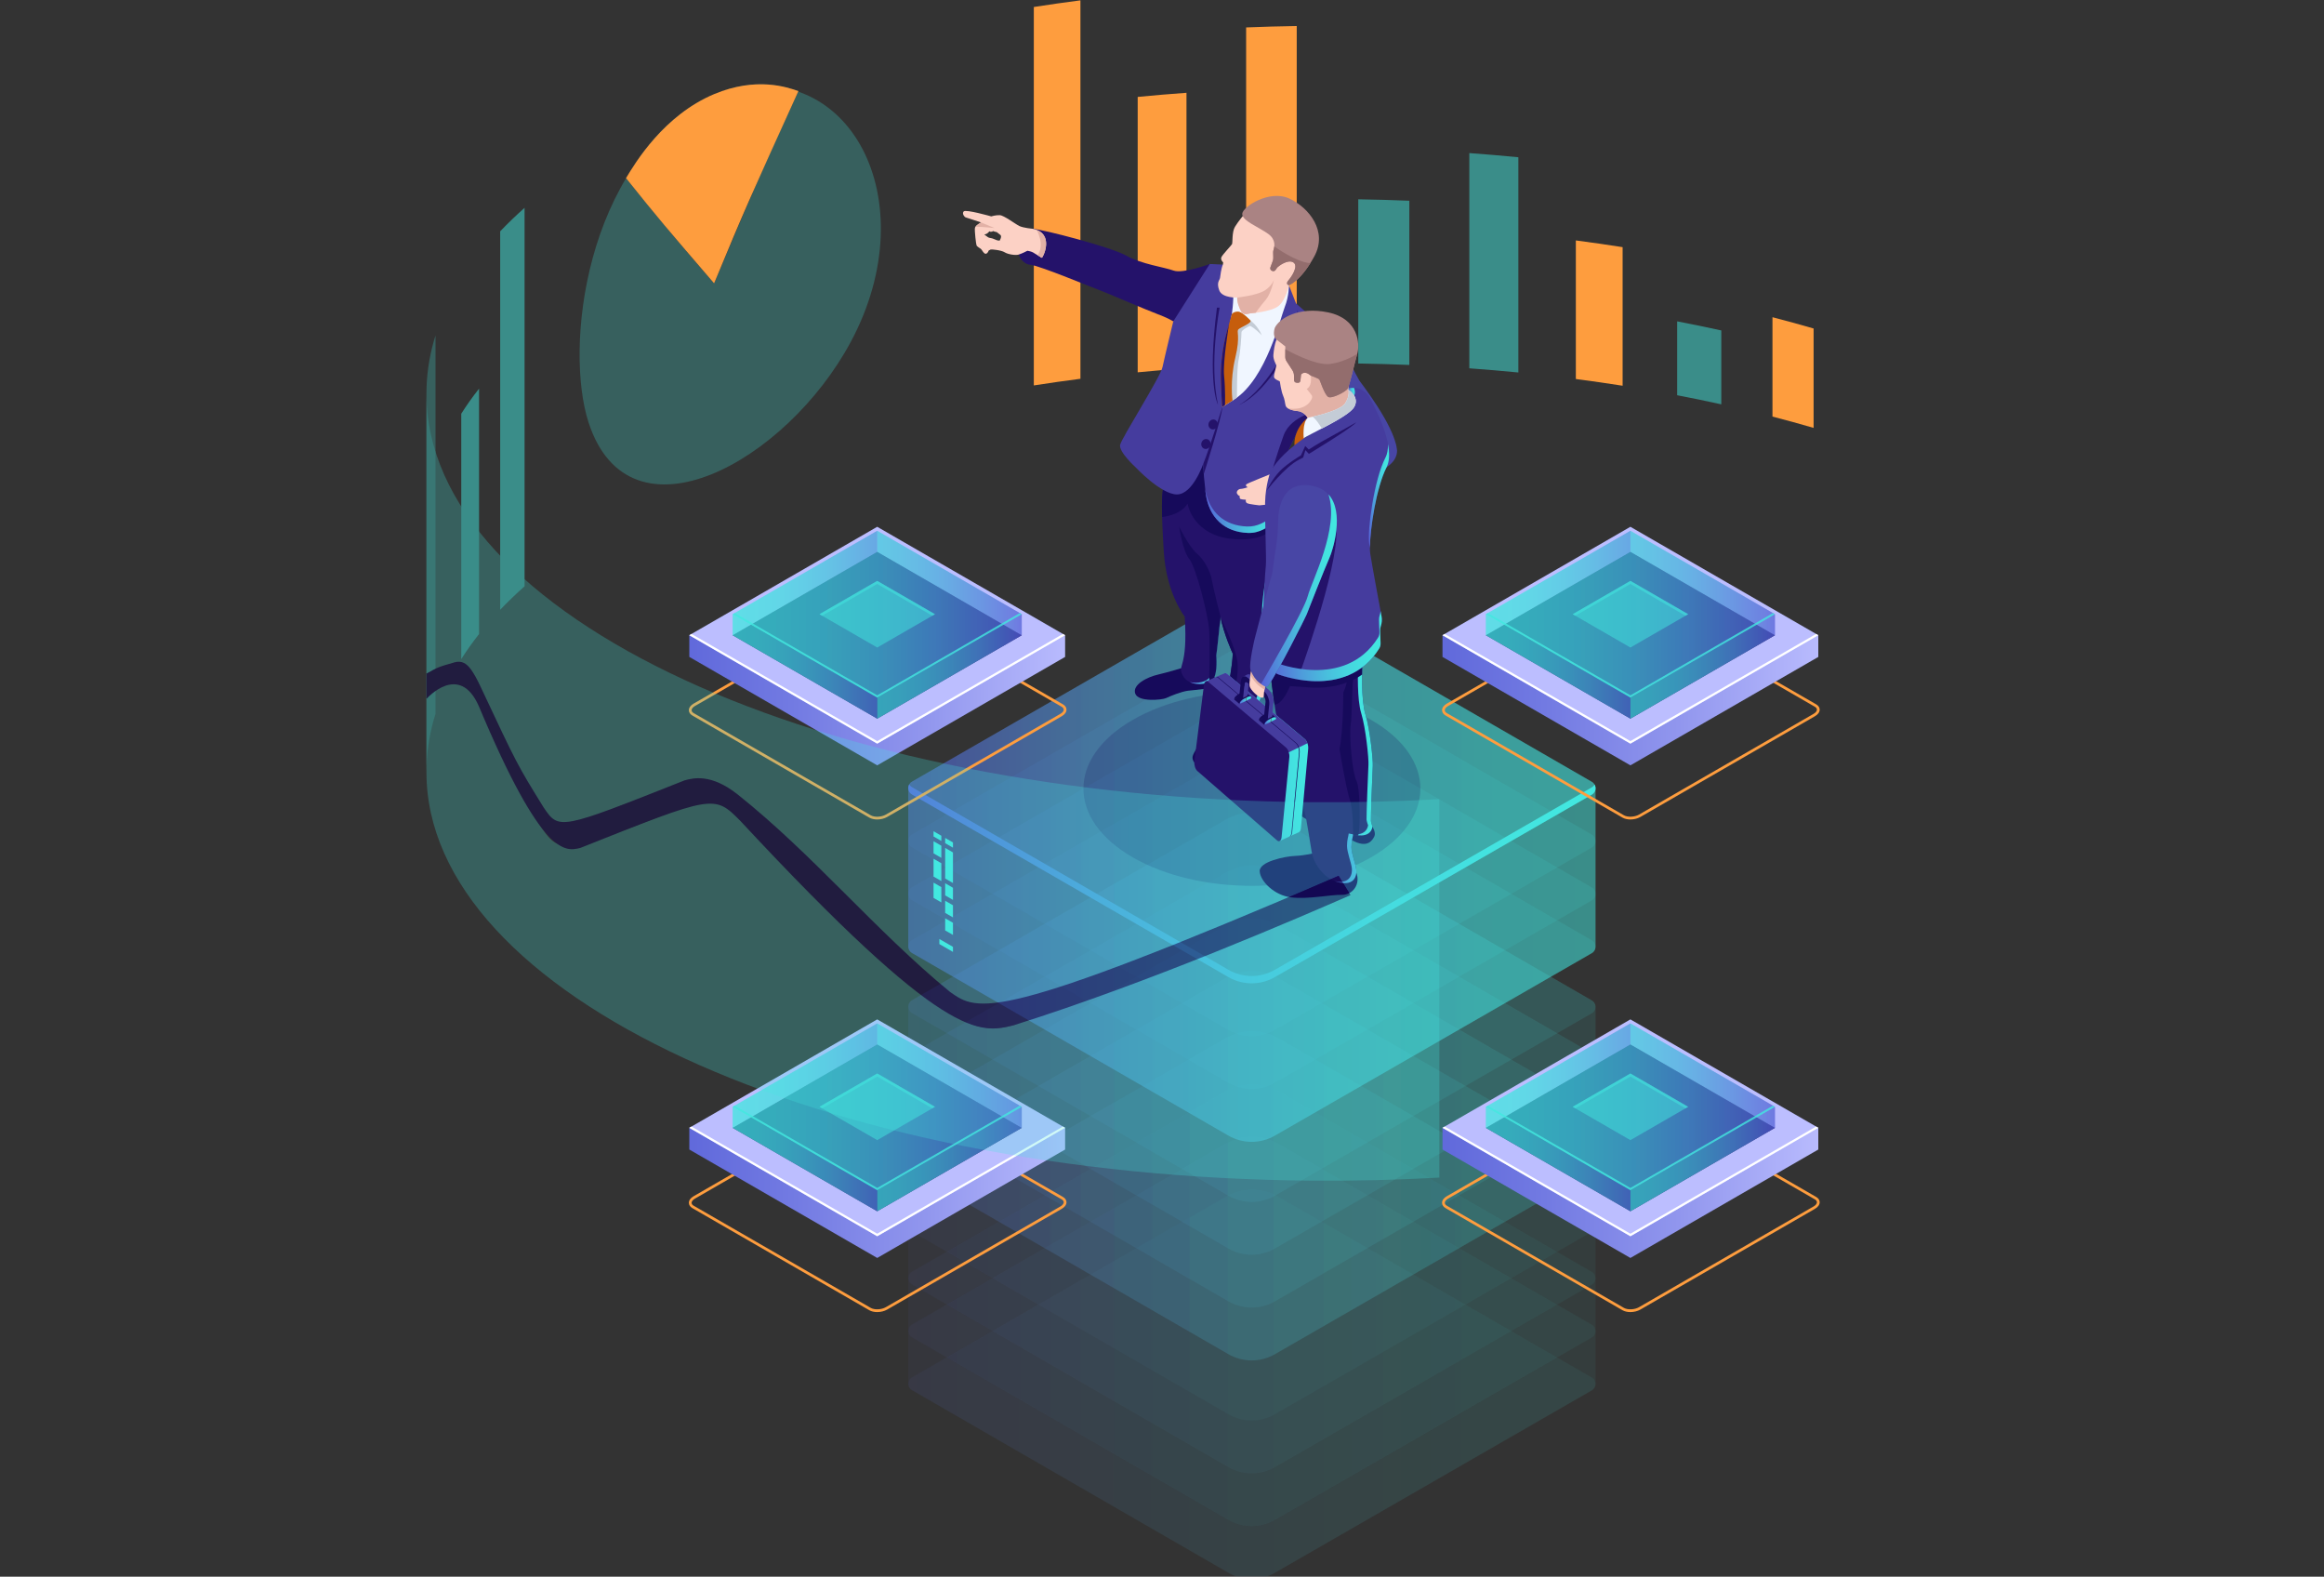 <svg width="575" height="390" viewBox="0 0 575 390" fill="none" xmlns="http://www.w3.org/2000/svg">
<rect x="0" y="0" width="575" height="390" fill="#333333" stroke="none"/>
<g clip-path="url(#clip0_203_5816)">
<path d="M438.542 78.462C441.993 79.354 445.387 80.286 448.719 81.258V105.84C445.387 104.869 441.993 103.936 438.542 103.044V78.462Z" fill="#FE9D3E"/>
<path opacity="0.5" d="M414.96 79.49C418.652 80.197 422.293 80.947 425.88 81.739V100.013C422.293 99.22 418.652 98.47 414.96 97.764V79.49Z" fill="#42E8E0"/>
<path d="M389.894 59.474C393.796 59.98 397.654 60.534 401.464 61.134V95.413C397.654 94.814 393.796 94.26 389.894 93.753V59.474Z" fill="#FE9D3E"/>
<path opacity="0.5" d="M363.536 37.869C367.619 38.163 371.665 38.506 375.669 38.898V92.135C371.665 91.743 367.619 91.399 363.536 91.106V37.869Z" fill="#42E8E0"/>
<path opacity="0.5" d="M336.057 49.298C340.301 49.364 344.513 49.483 348.692 49.654L348.692 90.27C344.513 90.098 340.301 89.979 336.057 89.913V49.298Z" fill="#42E8E0"/>
<path d="M308.317 6.783C312.459 6.616 316.633 6.499 320.836 6.437V89.909C316.633 89.972 312.459 90.088 308.317 90.256V6.783Z" fill="#FE9D3E"/>
<path d="M281.487 23.972C285.473 23.584 289.499 23.245 293.559 22.956V91.078C289.499 91.367 285.473 91.706 281.487 92.094V23.972Z" fill="#FE9D3E"/>
<path d="M255.784 1.731C259.584 1.137 263.431 0.589 267.319 0.087V93.694C263.431 94.196 259.584 94.745 255.784 95.338V1.731Z" fill="#FE9D3E"/>
<g opacity="0.5">
<g opacity="0.11">
<path d="M316.318 296.011C312.287 293.686 307.322 293.684 303.289 296.005L225.638 340.698C224.416 341.403 224.416 343.166 225.638 343.871L303.936 389.04C307.493 391.093 311.876 391.093 315.433 389.04L393.851 343.914C395.074 343.208 395.074 341.445 393.851 340.74L316.318 296.011Z" fill="url(#paint0_linear_203_5816)"/>
</g>
<g opacity="0.11">
<path d="M316.318 282.941C312.287 280.616 307.322 280.613 303.289 282.934L225.638 327.627C224.416 328.332 224.416 330.095 225.638 330.801L303.936 375.97C307.493 378.022 311.876 378.022 315.433 375.97L393.851 330.843C395.074 330.138 395.074 328.375 393.851 327.67L316.318 282.941Z" fill="url(#paint1_linear_203_5816)"/>
</g>
<g opacity="0.11">
<path d="M316.318 269.871C312.287 267.545 307.322 267.543 303.289 269.864L225.638 314.557C224.416 315.262 224.416 317.025 225.638 317.73L303.936 362.9C307.493 364.952 311.876 364.952 315.433 362.9L393.851 317.773C395.074 317.068 395.074 315.305 393.851 314.599L316.318 269.871Z" fill="url(#paint2_linear_203_5816)"/>
</g>
<g opacity="0.11">
<path d="M316.318 256.799C312.287 254.474 307.322 254.472 303.289 256.793L225.638 301.486C224.416 302.191 224.416 303.954 225.638 304.659L303.936 349.829C307.493 351.881 311.876 351.881 315.433 349.829L393.851 304.702C395.074 303.996 395.074 302.233 393.851 301.528L316.318 256.799Z" fill="url(#paint3_linear_203_5816)"/>
</g>
<path opacity="0.11" d="M393.851 301.528L316.318 256.799C312.287 254.474 307.322 254.472 303.289 256.793L225.639 301.486C225.027 301.838 224.722 302.455 224.722 303.072V342.285C224.722 342.902 225.027 343.519 225.639 343.871L303.936 389.041C307.493 391.093 311.876 391.093 315.433 389.041L393.851 343.914C394.463 343.561 394.768 342.944 394.768 342.327V303.115C394.768 302.498 394.463 301.881 393.851 301.528Z" fill="url(#paint4_linear_203_5816)"/>
</g>
<g opacity="0.11">
<path d="M316.318 241.94C312.287 239.615 307.322 239.612 303.289 241.933L225.638 286.626C224.416 287.331 224.416 289.095 225.638 289.8L303.936 334.969C307.493 337.021 311.876 337.021 315.433 334.969L393.851 289.842C395.074 289.137 395.074 287.374 393.851 286.669L316.318 241.94Z" fill="url(#paint5_linear_203_5816)"/>
</g>
<g opacity="0.11">
<path d="M316.318 228.87C312.287 226.544 307.322 226.542 303.289 228.863L225.638 273.556C224.416 274.261 224.416 276.024 225.638 276.729L303.936 321.899C307.493 323.951 311.876 323.951 315.433 321.899L393.851 276.772C395.074 276.067 395.074 274.304 393.851 273.599L316.318 228.87Z" fill="url(#paint6_linear_203_5816)"/>
</g>
<g opacity="0.11">
<path d="M316.318 215.799C312.287 213.474 307.322 213.472 303.289 215.793L225.638 260.486C224.416 261.191 224.416 262.954 225.638 263.659L303.936 308.828C307.493 310.881 311.876 310.881 315.433 308.828L393.851 263.702C395.074 262.996 395.074 261.233 393.851 260.528L316.318 215.799Z" fill="url(#paint7_linear_203_5816)"/>
</g>
<g opacity="0.11">
<path d="M316.318 202.728C312.287 200.403 307.322 200.4 303.289 202.722L225.638 247.414C224.416 248.12 224.416 249.883 225.638 250.588L303.936 295.757C307.493 297.809 311.876 297.809 315.433 295.757L393.851 250.63C395.074 249.925 395.074 248.162 393.851 247.457L316.318 202.728Z" fill="url(#paint8_linear_203_5816)"/>
</g>
<path opacity="0.11" d="M393.851 247.457L316.318 202.728C312.287 200.403 307.322 200.4 303.289 202.722L225.639 247.414C225.027 247.767 224.722 248.384 224.722 249.001V288.213C224.722 288.83 225.027 289.448 225.639 289.8L303.936 334.97C307.493 337.022 311.876 337.022 315.433 334.97L393.851 289.843C394.463 289.49 394.768 288.873 394.768 288.256V249.044C394.768 248.427 394.463 247.809 393.851 247.457Z" fill="url(#paint9_linear_203_5816)"/>
<g opacity="0.11">
<path d="M316.318 187.868C312.287 185.543 307.322 185.54 303.289 187.861L225.638 232.554C224.416 233.259 224.416 235.022 225.638 235.727L303.936 280.897C307.493 282.949 311.876 282.949 315.433 280.897L393.851 235.77C395.074 235.065 395.074 233.302 393.851 232.596L316.318 187.868Z" fill="url(#paint10_linear_203_5816)"/>
</g>
<g opacity="0.11">
<path d="M316.318 174.797C312.287 172.472 307.322 172.47 303.289 174.791L225.638 219.484C224.416 220.189 224.416 221.952 225.638 222.657L303.936 267.827C307.493 269.879 311.876 269.879 315.433 267.827L393.851 222.7C395.074 221.994 395.074 220.231 393.851 219.526L316.318 174.797Z" fill="url(#paint11_linear_203_5816)"/>
</g>
<g opacity="0.11">
<path d="M316.318 161.727C312.287 159.402 307.322 159.399 303.289 161.721L225.638 206.413C224.416 207.119 224.416 208.882 225.638 209.587L303.936 254.756C307.493 256.809 311.876 256.809 315.433 254.756L393.851 209.629C395.074 208.924 395.074 207.161 393.851 206.456L316.318 161.727Z" fill="url(#paint12_linear_203_5816)"/>
</g>
<g opacity="0.11">
<path d="M316.318 148.656C312.287 146.331 307.322 146.328 303.289 148.649L225.638 193.342C224.416 194.047 224.416 195.81 225.638 196.516L303.936 241.685C307.493 243.737 311.876 243.737 315.433 241.685L393.851 196.558C395.074 195.853 395.074 194.09 393.851 193.385L316.318 148.656Z" fill="url(#paint13_linear_203_5816)"/>
</g>
<path opacity="0.5" d="M393.851 193.385L316.318 148.656C312.287 146.331 307.322 146.328 303.289 148.649L225.639 193.342C225.027 193.695 224.722 194.312 224.722 194.929V234.141C224.722 234.758 225.027 235.375 225.639 235.728L303.936 280.897C307.493 282.95 311.876 282.95 315.433 280.897L393.851 235.77C394.463 235.418 394.768 234.801 394.768 234.184V194.971C394.768 194.354 394.463 193.737 393.851 193.385Z" fill="url(#paint14_linear_203_5816)"/>
<g opacity="0.11">
<path d="M316.318 148.656C312.287 146.331 307.322 146.328 303.289 148.649L225.638 193.342C224.416 194.047 224.416 195.81 225.638 196.516L303.936 241.685C307.493 243.737 311.876 243.737 315.433 241.685L393.851 196.558C395.074 195.853 395.074 194.09 393.851 193.385L316.318 148.656Z" fill="url(#paint15_linear_203_5816)"/>
</g>
<path d="M393.851 194.753L315.433 239.88C311.876 241.932 307.493 241.932 303.936 239.88L225.638 194.71C225.337 194.536 225.111 194.297 224.958 194.026C224.492 194.854 224.718 195.985 225.638 196.516L303.936 241.685C307.493 243.737 311.876 243.737 315.433 241.685L393.851 196.558C394.772 196.027 394.998 194.896 394.531 194.069C394.379 194.34 394.153 194.579 393.851 194.753Z" fill="url(#paint16_linear_203_5816)"/>
<path d="M233.852 208.563L235.781 209.677V208.385L233.852 207.271V208.563Z" fill="#42E8E0"/>
<path d="M233.852 217.302L235.781 218.416V210.854L233.852 209.741V217.302Z" fill="#42E8E0"/>
<path d="M233.852 221.482L235.781 222.595V219.594L233.852 218.48V221.482Z" fill="#42E8E0"/>
<path d="M233.852 225.813L235.781 226.926V223.925L233.852 222.812V225.813Z" fill="#42E8E0"/>
<path d="M230.974 211.083L232.903 212.196V209.194L230.974 208.081V211.083Z" fill="#42E8E0"/>
<path d="M230.974 216.821L232.903 217.934V213.526L230.974 212.413V216.821Z" fill="#42E8E0"/>
<path d="M230.974 222.102L232.903 223.215V219.435L230.974 218.321V222.102Z" fill="#42E8E0"/>
<path d="M233.852 230.145L235.781 231.259V228.257L233.852 227.144V230.145Z" fill="#42E8E0"/>
<path d="M230.974 206.903L232.903 208.017V206.725L230.974 205.611V206.903Z" fill="#42E8E0"/>
<path d="M232.413 233.519L235.781 235.462V234.208L232.413 232.265V233.519Z" fill="#42E8E0"/>
<path opacity="0.2" d="M280.266 212.074C296.546 221.466 322.942 221.465 339.223 212.073C355.503 202.681 355.504 187.453 339.224 178.061C322.943 168.669 296.548 168.67 280.267 178.062C263.986 187.454 263.986 202.682 280.266 212.074Z" fill="#180D5B"/>
<path d="M309.96 175.249L310.042 175.623L310.155 175.374C310.155 175.374 310.725 177.314 310.237 178.282C309.748 179.251 309.027 180.449 307.996 181.804C306.965 183.16 305.315 185.979 304.881 186.522C304.447 187.064 301.929 189.168 298.782 189.493C295.634 189.818 294.831 188.018 295.092 187.042C295.352 186.066 297.045 183.485 298.89 181.382C300.735 179.278 302.146 176.567 302.146 176.567L309.96 175.249Z" fill="#160A5B"/>
<path d="M300.502 166.709C300.502 166.709 300.599 168.726 300.388 169.555C300.176 170.385 295.553 170.645 293.908 170.857C292.264 171.068 289.399 172.239 288.504 172.679C287.608 173.118 281.601 173.752 280.869 171.54C280.136 169.328 283.881 167.473 286.42 166.888C288.96 166.302 293.111 165.033 293.111 165.033L300.502 166.709Z" fill="#160A5B"/>
<path d="M316.537 126.759C316.537 126.759 316.7 132.419 314.812 140.227C312.923 148.035 313.151 153.501 313.151 153.501C313.151 153.501 315.126 162.339 313.39 168.369C311.654 174.398 310.178 176.09 310.178 176.09C310.178 176.09 306.704 180.688 302.146 176.567C302.146 176.567 304.708 168.282 305.012 161.688C305.012 161.688 302.754 156.843 301.973 152.521C301.973 152.521 301.321 159.389 300.931 162.166C300.931 162.166 301.321 166.243 300.236 167.891C299.151 169.54 294.245 170.017 292.682 167.154C291.12 164.291 293.985 165.692 293.117 152.521C293.117 152.521 288.602 146.897 287.951 136.551C287.3 126.206 287.364 122.106 287.951 120.089C288.537 118.072 298.543 110.807 298.543 110.807L304.187 118.007L316.537 126.759Z" fill="#24126A"/>
<path d="M301.722 155.072C301.446 154.123 301.199 153.145 301.027 152.189C301.027 152.189 300.375 159.058 299.985 161.834C299.985 161.834 300.375 165.912 299.29 167.56C298.592 168.621 296.314 169.19 294.361 168.703C296.451 169.705 299.421 169.129 300.236 167.891C301.321 166.242 300.93 162.165 300.93 162.165C301.167 160.487 301.497 157.319 301.722 155.072Z" fill="url(#paint17_linear_203_5816)"/>
<path d="M316.538 126.758L304.187 118.006L298.544 110.806C298.544 110.806 298.385 110.921 298.107 111.126L303.241 117.676L315.592 126.427C315.592 126.427 315.755 132.088 313.866 139.896C311.978 147.704 312.206 153.169 312.206 153.169C312.206 153.169 314.181 162.008 312.445 168.037C310.708 174.067 309.232 175.758 309.232 175.758C309.232 175.758 307.098 178.56 303.986 177.806C307.605 179.476 310.178 176.089 310.178 176.089C310.178 176.089 311.654 174.397 313.39 168.368C315.127 162.338 313.151 153.5 313.151 153.5C313.151 153.5 312.924 148.034 314.812 140.226C316.7 132.419 316.538 126.758 316.538 126.758Z" fill="url(#paint18_linear_203_5816)"/>
<path d="M294.267 138.307C292.639 136.355 291.725 130.239 291.725 130.239C291.725 130.239 294.267 135.379 296.09 136.876C297.914 138.372 299.476 141.365 299.802 143.318C300.128 145.27 301.972 152.52 301.972 152.52C301.972 152.52 301.321 159.389 300.931 162.165C300.931 162.165 301.321 166.242 300.236 167.891C300.017 168.223 299.638 168.505 299.167 168.724C299.169 168.646 299.442 159.632 299.167 155.81C298.89 151.971 295.895 140.259 294.267 138.307Z" fill="#160A5B"/>
<path d="M331.565 85.033C331.565 85.033 335.877 93.455 336.311 94.106C336.745 94.757 344.82 105.037 345.601 110.98C345.601 110.98 346.209 113.279 343.431 115.317C340.652 117.356 326.63 126.249 325.762 126.379C324.894 126.509 319.815 124.036 319.598 118.484C319.598 118.484 330.581 113.365 332.968 110.806C332.968 110.806 328.692 103.627 326.598 101.512C326.074 100.984 325.765 100.015 325.597 98.86C324.91 94.144 326.762 89.412 330.284 86.2L331.565 85.033Z" fill="#4846A5"/>
<path d="M299.313 65.303C299.313 65.303 292.639 67.775 290.36 66.929C288.08 66.084 282.48 65.368 278.639 63.221C274.797 61.073 258.018 56.747 255.533 56.595C255.533 56.595 255.489 56.692 255.901 56.866C256.314 57.039 258.04 57.191 258.506 59.143C258.973 61.095 257.942 63.438 257.66 63.6C257.378 63.763 257.215 63.069 255.609 62.331C254.002 61.594 253.015 61.638 253.015 61.638L252.407 62.407L252.038 62.971C252.038 62.971 252.83 65.335 254.979 65.498C257.128 65.661 270.933 71.419 271.801 71.679C272.669 71.94 284.26 76.932 286.431 77.711C288.601 78.49 290.294 79.487 290.294 79.487C290.294 79.487 297.067 74.976 297.284 74.976C297.501 74.976 299.313 65.303 299.313 65.303Z" fill="#24126A"/>
<path d="M238.96 53.786C239.242 53.852 242.737 55.023 242.737 55.023C242.737 55.023 241.348 55.739 241.218 56.368C241.087 56.996 241.5 60.532 241.63 60.748C241.76 60.965 242.477 61.443 242.694 61.573C242.911 61.703 243.453 62.918 243.953 62.766C244.452 62.614 244.604 61.985 244.604 61.985C244.604 61.985 244.995 61.79 245.114 61.714C245.233 61.638 247.729 61.865 248.554 62.397C249.379 62.928 251.267 63.21 252.038 62.972C252.809 62.733 253.949 62.169 254.198 62.028C254.198 62.028 255.055 62.158 255.533 62.408C256.01 62.657 257.53 63.677 257.757 63.763C257.985 63.85 261.1 57.745 255.533 56.595C255.533 56.595 253.221 56.389 252.223 55.912C251.224 55.435 248.402 53.266 247.36 53.223C246.319 53.179 245.255 53.526 245.255 53.526C245.255 53.526 238.96 51.726 238.439 52.29C237.918 52.854 238.678 53.721 238.96 53.786ZM243.516 57.973C244.257 57.994 244.785 57.211 244.785 57.211C245.274 57.528 245.754 57.138 245.754 57.138C245.754 57.251 246.617 57.414 246.617 57.414C246.617 57.414 247.008 57.739 247.496 58.097C247.985 58.455 247.333 59.512 247.333 59.512C246.861 59.553 246.308 59.317 245.844 59.098C245.38 58.878 244.965 58.902 244.647 58.78C244.33 58.658 243.516 57.973 243.516 57.973Z" fill="#FCD1C5"/>
<path d="M287.95 120.089C288.537 118.072 298.543 110.807 298.543 110.807L301.346 114.383L303.752 123.733L316.534 127.708C316.533 127.719 315.855 134.1 305.445 133.363C295.027 132.625 293.811 124.557 293.811 124.557C293.811 124.557 292.655 127.208 287.524 127.9C287.407 123.624 287.567 121.41 287.95 120.089Z" fill="#160A5B"/>
<path d="M318.903 70.552L320.661 75.064C320.661 75.064 329.133 82.388 331.564 85.034C331.564 85.034 327.379 93.055 326.597 101.513C326.597 101.513 322.723 104.669 321.551 106.122C320.379 107.575 317.416 114.299 316.472 116.511C315.528 118.723 318.165 125.392 318.165 125.392C318.165 125.392 314.562 132.04 308.766 131.823C302.971 131.606 299.02 128.071 298.282 121.781C297.544 115.491 297.761 114.581 297.761 114.581C297.761 114.581 295.156 122.302 291.206 122.302C287.256 122.302 280.983 115.6 280.983 115.6C280.983 115.6 276.75 111.761 277.141 110.026C277.531 108.291 287.104 93.282 287.625 90.81C288.146 88.337 290.294 79.488 290.294 79.488L299.313 65.304L304.814 65.564L318.903 70.552Z" fill="#453C9E"/>
<path d="M308.526 130.234C302.982 130.026 299.159 126.752 298.189 120.964C298.219 121.229 298.249 121.493 298.282 121.78C299.02 128.07 302.971 131.605 308.766 131.822C314.561 132.039 318.165 125.391 318.165 125.391C318.165 125.391 317.973 124.903 317.714 124.159C316.877 125.523 313.518 130.42 308.526 130.234Z" fill="url(#paint19_linear_203_5816)"/>
<path d="M318.903 70.552C318.903 70.552 318.946 73.241 317.883 75.909C316.819 78.577 313.346 93.607 305.467 98.747L302.439 100.667V91.102C302.439 91.102 302.493 85.213 303.839 81.483C305.185 77.752 305.141 73.198 305.141 73.198C305.141 73.198 307.349 72.591 307.352 72.634C307.355 72.677 318.903 70.552 318.903 70.552Z" fill="#F0F6FF"/>
<path d="M309.195 77.535C309.195 77.535 307.795 78.105 307.192 77.194C306.59 76.283 305.971 74.445 306.134 73.599C306.134 73.599 302.406 73.783 301.668 71.831C300.93 69.879 301.733 69.37 301.853 68.762C301.972 68.155 302.081 66.561 302.58 65.401L302.634 64.902C302.634 64.902 301.874 64.251 302.222 63.568C302.569 62.885 304.606 60.759 304.814 60.401C305.022 60.043 304.761 57.408 305.554 56.096C306.346 54.784 307.876 52.962 307.876 52.962C307.876 52.962 315.82 46.77 322.072 52.962C328.323 59.154 318.903 70.552 318.903 70.552C318.903 70.552 318.148 74.233 316.325 75.697C314.502 77.161 309.195 77.535 309.195 77.535Z" fill="#FCD1C5"/>
<path d="M315.004 62.456C315 62.228 315.029 61.999 315.103 61.783C315.338 61.106 315.734 59.274 313.824 57.886C311.436 56.151 307.225 54.589 307.355 52.854C307.486 51.119 314.128 46.824 319.033 49.123C323.939 51.422 328.541 57.235 325.198 63.395C321.855 69.554 318.903 70.552 318.903 70.552C318.903 70.552 317.905 70.346 318.8 69.321C319.695 68.296 321.323 65.71 319.972 64.897C318.621 64.083 316.277 65.84 315.968 66.23C315.848 66.381 315.726 66.571 315.621 66.747C315.448 67.039 315.084 67.155 314.775 67.011L314.66 66.958C314.35 66.813 314.202 66.456 314.32 66.135L314.907 64.541C314.995 64.303 315.037 64.051 315.032 63.797L315.004 62.456Z" fill="#AA8383"/>
<path d="M309.396 79.27C309.396 79.27 311.165 80.528 312.207 82.936C312.207 82.936 310.318 80.984 309.244 80.594C309.244 80.594 307.16 81.569 307.16 82.22C307.16 82.871 306.965 86.772 306.476 88.872C305.988 90.972 306.045 98.346 306.045 98.346L304.727 99.216L304.1 95.982L304.34 89.085L305.565 82.806C305.565 82.806 305.793 80.431 305.89 80.301C305.988 80.171 309.396 79.27 309.396 79.27Z" fill="#C4CCD6"/>
<path d="M309.396 79.271C309.396 79.271 307.377 77.124 306.357 77.081C305.337 77.037 304.789 77.588 304.769 77.712C304.749 77.836 303.79 81.196 303.79 81.196C303.79 81.196 301.886 87.057 302.081 93.889C302.276 100.721 302.439 100.667 302.439 100.667L304.942 99.08C304.942 99.08 304.262 94.193 305.63 88.532C306.998 82.872 305.793 82.026 306.444 81.44C307.095 80.854 309.711 79.965 309.396 79.271Z" fill="#C65D0C"/>
<path d="M321.551 106.121C320.379 107.575 317.478 114.288 316.534 116.501C316.381 116.858 316.261 117.344 316.27 117.887C316.033 118.042 315.886 118.137 315.886 118.137L314.619 116.901C314.619 116.901 315.756 112.802 317.579 107.727C319.402 102.651 326.598 101.513 326.598 101.513C326.598 101.513 322.723 104.669 321.551 106.121Z" fill="#24126A"/>
<path d="M319.598 118.658C319.598 118.658 317.536 115.665 316.884 115.274C316.884 115.274 317.036 116.12 315.864 116.641C314.692 117.161 308.56 119.536 308.348 119.813C308.137 120.089 308.365 120.431 308.755 120.512C308.755 120.512 307.486 120.946 306.965 120.935C306.444 120.924 305.749 121.586 306.096 122.15C306.444 122.714 306.737 122.67 306.737 122.67C306.737 122.67 306.585 123.299 306.965 123.44C307.345 123.581 308.256 123.603 308.256 123.603C308.256 123.603 308.072 124.232 308.582 124.481C309.092 124.731 311.577 125.002 311.577 125.002C311.577 125.002 313.52 124.796 314.073 124.785C314.627 124.774 317.155 125.392 318.23 125.24C319.304 125.089 322.854 123.831 323.211 123.619C323.57 123.408 319.598 118.658 319.598 118.658Z" fill="#FCD1C5"/>
<path d="M321.063 76.527L320.802 80.561L318.621 81.245L320.086 82.448C320.086 82.448 314.171 95.884 306.618 100.135C306.618 100.135 313.824 97.576 320.64 82.568C320.64 82.568 319.923 81.722 319.706 81.483L321.226 80.811L321.063 76.527Z" fill="#24126A"/>
<path d="M301.755 76.105C301.755 76.105 299.076 89.812 301.36 100.136C301.36 100.136 298.615 95.169 301.097 76.105H301.755Z" fill="#24126A"/>
<path d="M241.361 56.072C241.746 55.534 242.737 55.023 242.737 55.023C242.737 55.023 245.591 56.183 246.08 56.41C246.08 56.41 243.152 56.103 241.361 56.072Z" fill="#E2B1A6"/>
<path d="M257.757 63.764C257.641 63.719 257.185 63.43 256.704 63.125C258.598 60.576 256.516 56.893 256.509 56.88C260.706 58.513 257.971 63.845 257.757 63.764Z" fill="#E2B1A6"/>
<path d="M323.212 123.619C322.946 123.776 320.924 124.509 319.459 124.938C319.459 124.938 318.513 121.233 318.727 119.993C318.941 118.752 319.459 118.459 319.459 118.459C319.544 118.58 319.598 118.658 319.598 118.658C319.598 118.658 323.57 123.408 323.212 123.619Z" fill="#E2B1A6"/>
<path d="M319.598 118.484C319.598 118.484 318.963 120.626 320.411 122.285C321.86 123.945 322.022 124.157 322.022 124.157H323.684C323.684 124.157 324.546 121.537 324.416 121.472C324.286 121.407 319.598 118.484 319.598 118.484Z" fill="#4846A5"/>
<path d="M304.1 80.109C304.1 80.109 302.504 89.508 302.862 92.957C303.221 96.405 303.09 100.136 303.09 100.136L302.586 100.574L302.439 100.667C302.439 100.667 302.276 100.721 302.081 93.889C301.886 87.058 303.79 81.196 303.79 81.196C303.79 81.196 303.928 80.714 304.1 80.109Z" fill="#24126A"/>
<path d="M303.579 177.607C303.115 177.349 302.638 177.011 302.146 176.567C302.146 176.567 304.707 168.282 305.011 161.688C305.011 161.688 302.754 156.843 301.972 152.521C302.189 153.378 304.816 158.023 306.003 162.773C307.19 167.523 303.579 177.607 303.579 177.607Z" fill="#160A5B"/>
<path d="M315.23 69.034C315.231 69.026 315.234 69.012 315.234 69.012C315.234 69.012 315.233 69.021 315.23 69.034Z" fill="#E2B1A6"/>
<path d="M315.23 69.034C315.184 69.269 314.501 72.615 313.151 74.184C311.751 75.811 310.671 77.379 310.671 77.379C309.8 77.492 309.195 77.535 309.195 77.535C309.195 77.535 307.795 78.104 307.193 77.193C306.59 76.283 305.972 74.445 306.134 73.599C306.134 73.599 311.165 73.078 313.086 71.744C314.869 70.506 315.193 69.213 315.23 69.034Z" fill="#E2B1A6"/>
<path d="M317.047 115.306C317.047 115.306 316.778 115.876 316.729 115.921C316.68 115.966 316.61 115.484 316.61 115.484C316.61 115.484 316.835 115.019 316.847 115.019C316.86 115.019 317.047 115.306 317.047 115.306Z" fill="#1B2B3A"/>
<path d="M302.439 100.667C302.439 100.667 298.929 111.867 297.761 114.58L297.831 117.274C297.831 117.274 302.298 103.367 302.439 100.667Z" fill="#24126A"/>
<path d="M300.507 103.81C299.9 103.626 299.247 104.006 299.048 104.659C298.85 105.312 299.18 105.991 299.787 106.176C300.394 106.36 301.047 105.98 301.246 105.327C301.445 104.674 301.114 103.995 300.507 103.81Z" fill="#24126A"/>
<path d="M298.727 108.642C298.12 108.458 297.467 108.838 297.269 109.491C297.07 110.145 297.4 110.824 298.007 111.008C298.614 111.192 299.267 110.812 299.466 110.159C299.665 109.506 299.334 108.827 298.727 108.642Z" fill="#24126A"/>
<path d="M314.906 64.541C314.994 64.303 315.036 64.05 315.031 63.797L315.004 62.456C314.999 62.228 315.028 61.999 315.103 61.783C315.17 61.589 315.25 61.297 315.285 60.95C315.285 60.95 320.75 64.926 324.213 65.083C321.296 69.741 318.903 70.552 318.903 70.552C318.903 70.552 317.904 70.346 318.8 69.321C319.695 68.296 321.323 65.71 319.972 64.896C318.62 64.083 316.276 65.84 315.967 66.23C315.848 66.381 315.726 66.571 315.621 66.746C315.447 67.039 315.083 67.155 314.775 67.011L314.659 66.957C314.349 66.813 314.202 66.455 314.32 66.135L314.906 64.541Z" fill="#936D6D"/>
<path d="M325.247 211.015C325.247 211.015 322.781 211.622 320.392 211.716C318.003 211.81 311.51 213.111 311.671 215.533C311.833 217.967 315.226 221.46 319.477 221.977C323.734 222.494 329.205 221.271 331.984 221.346C334.764 221.422 336.664 218.59 335.576 215.877C334.494 213.182 325.247 211.015 325.247 211.015Z" fill="#160A5B"/>
<path d="M339.58 204.505C339.58 204.505 340.49 205.97 340.044 206.867C339.598 207.765 338.408 210.001 334.519 207.837C330.651 205.685 323.178 202.605 323.178 202.605C323.178 202.605 318.896 200.328 319.13 197.642C319.363 194.972 323.304 195.37 323.304 195.37L339.58 204.505Z" fill="#160A5B"/>
<path d="M314.346 166.398C314.346 166.398 315.997 183.847 319.506 190.461C323.073 197.182 324.057 209.494 324.801 211.845C325.55 214.208 327.859 217.605 331.5 218.326C335.148 219.048 335.742 216.571 335.562 215.084C335.383 213.601 334.372 211.204 334.359 209.596C334.346 207.993 334.719 207.243 334.775 206.507C334.775 206.507 338.946 207.735 339.58 204.505C339.58 204.505 339.242 203.565 339.186 203.085C339.131 202.604 339.542 190.922 339.644 189.507C339.745 188.097 338.983 180.46 337.824 176.696C336.676 172.966 337.057 165.03 337.057 165.03L325.183 163.376L314.346 166.398Z" fill="#24126A"/>
<path d="M337.824 176.696C336.676 172.966 337.057 165.03 337.057 165.03L336.019 164.886C335.973 165.985 335.728 172.951 336.778 176.377C337.932 180.138 338.684 187.769 338.581 189.178C338.478 190.592 338.051 202.265 338.106 202.745C338.161 203.225 338.498 204.164 338.498 204.164C337.86 207.391 333.692 206.165 333.692 206.165C333.635 206.901 333.262 207.65 333.273 209.251C333.284 210.858 334.291 213.254 334.468 214.734C334.646 216.221 334.049 218.696 330.404 217.974C330.29 217.952 330.19 217.905 330.079 217.877C330.529 218.068 330.999 218.227 331.5 218.326C335.147 219.048 335.742 216.572 335.562 215.084C335.382 213.601 334.372 211.204 334.359 209.595C334.346 207.993 334.721 207.097 334.777 206.361C334.777 206.361 338.946 207.735 339.58 204.505C339.58 204.505 339.242 203.566 339.186 203.085C339.13 202.604 339.542 190.922 339.644 189.507C339.745 188.097 338.982 180.46 337.824 176.696Z" fill="url(#paint20_linear_203_5816)"/>
<path d="M333.54 166.295C333.54 166.295 333.491 169.018 332.355 171.309C332.355 171.309 332.378 180.583 331.425 185.28C331.425 185.28 332.961 194.71 333.93 197.681C334.905 200.674 334.775 206.506 334.775 206.506C334.775 206.506 335.249 206.682 335.93 206.707C336.61 206.732 336.659 195.179 335.614 193.141C334.574 191.112 333.786 182.108 334.178 179.363C334.568 176.637 334.434 168.833 334.95 167.456C335.465 166.083 334.303 165.354 334.303 165.354L333.54 166.295Z" fill="#160A5B"/>
<path d="M323.545 103.348C323.545 103.348 320.096 105.841 320.27 110.147L322.833 109.596C322.833 109.596 322.071 104.829 323.545 103.348Z" fill="#C65D0C"/>
<path d="M324.887 170.096C332.759 170.337 337.006 166.852 337.006 166.852C337.023 165.749 337.057 165.03 337.057 165.03L325.183 163.376L314.346 166.398C314.346 166.398 314.672 169.838 315.342 174.244C317.273 174.453 319.169 169.715 319.169 169.715L324.568 170.057C324.568 170.057 317.021 169.856 324.887 170.096Z" fill="#160A5B"/>
<path d="M315.864 166.657C315.864 166.657 332.977 173.637 341.25 160.397C341.485 160.021 341.595 159.56 341.579 159.095L341.474 156.009C341.461 155.617 341.517 155.228 341.64 154.865C341.905 154.081 341.964 153.23 341.81 152.401C341.169 148.953 339.435 139.577 339.028 136.975C338.532 133.802 340.215 121.101 343.054 115.601C345.852 110.18 338.666 97.987 338.666 97.987C338.666 97.987 336.904 95.14 333.452 96.116C333.452 96.116 336.744 98.416 334.942 100.846C333.128 103.291 327.719 105.244 327.719 105.244C327.719 105.244 317.716 110.43 314.292 116.741C314.292 116.741 313.115 120.022 313.011 124.173C312.906 128.37 313.37 138.444 313.195 139.843C313.02 141.248 312.487 150.846 312.544 151.295C312.6 151.744 315.864 166.657 315.864 166.657Z" fill="#453C9E"/>
<path d="M335.062 97.876C335.334 97.185 335.252 96.522 335 95.94C334.525 95.924 334.02 95.955 333.452 96.115C333.452 96.115 334.468 96.828 335.062 97.876Z" fill="url(#paint21_linear_203_5816)"/>
<path d="M321.051 168.083C321.051 168.083 331.128 140.892 330.649 131.021C330.182 121.398 315.938 150.519 315.938 150.519L315.864 166.657C315.864 166.657 319.095 167.847 321.051 168.083Z" fill="#24126A"/>
<path d="M341.359 152.204C341.237 152.564 341.181 152.95 341.194 153.34L341.297 156.405C341.313 156.867 341.204 157.325 340.969 157.699C332.72 170.848 315.667 163.916 315.667 163.916C315.667 163.916 313.321 153.22 312.587 149.757C312.549 150.602 312.531 151.192 312.543 151.294C312.6 151.743 315.864 166.656 315.864 166.656C315.864 166.656 332.977 173.636 341.25 160.397C341.486 160.02 341.595 159.559 341.579 159.095L341.474 156.008C341.461 155.616 341.517 155.228 341.64 154.865C341.905 154.081 341.964 153.229 341.81 152.4C341.743 152.041 341.662 151.605 341.574 151.131C341.539 151.495 341.477 151.858 341.359 152.204Z" fill="url(#paint22_linear_203_5816)"/>
<path d="M342.783 113.196C339.951 118.661 338.269 131.28 338.762 134.432C338.808 134.722 338.871 135.106 338.946 135.546C338.933 130.996 340.535 120.481 343.054 115.601C343.839 114.08 343.819 112.011 343.408 109.834C343.439 111.093 343.271 112.253 342.783 113.196Z" fill="url(#paint23_linear_203_5816)"/>
<path d="M315.613 135.959C315.978 133.741 316.19 131.515 316.215 129.291C316.259 125.423 317.347 119.008 324.35 120.122C334.25 121.697 330.015 135.554 328.929 137.973C327.837 140.409 323.506 151.384 323.279 152.008C323.064 152.594 316.219 166.295 313.774 169.581C313.551 169.882 313.158 169.927 312.883 169.693C311.891 168.85 309.664 166.84 309.373 165.569C308.999 163.934 310.428 158.005 310.428 158.005C310.428 158.005 314.285 143.194 314.609 142.504C314.852 141.988 315.021 139.555 315.613 135.959Z" fill="#4846A5"/>
<path d="M323.714 103.66C323.714 103.66 322.928 101.873 321.112 101.689C319.296 101.504 318.266 101 318.083 100.328C317.9 99.657 317.891 98.845 317.452 97.845C317.013 96.847 316.641 94.395 316.648 94.336C316.655 94.276 315.276 93.862 315.208 93.255C315.141 92.649 315.856 90.484 315.778 90.317C315.7 90.15 314.96 88.823 315.06 87.79C315.159 86.76 315.293 85.269 315.844 84.004C316.393 82.744 320.24 75.072 330.251 79.024C340.373 83.019 332.674 91.504 333.675 97.005C333.675 97.005 334.575 98.163 332.926 100.132C331.267 102.111 326.476 102.54 323.714 103.66Z" fill="#FCD1C5"/>
<path d="M332.926 100.131C334.575 98.162 333.675 97.004 333.675 97.004C333.536 96.24 333.569 95.415 333.696 94.554L329.734 95.309C329.734 95.309 323.884 90.11 324.299 92.894C324.717 95.699 323.297 96.183 323.297 96.183L324.497 97.709C324.805 98.101 324.622 98.562 324.371 98.993C322.702 101.862 318.647 101 318.638 101.001C319.144 101.331 319.973 101.572 321.112 101.688C322.928 101.873 323.714 103.66 323.714 103.66C326.476 102.539 331.267 102.11 332.926 100.131Z" fill="#E2B1A6"/>
<path d="M315.412 81.088C315.412 81.088 314.712 83.14 315.844 84.004C316.979 84.869 318.006 85.685 318.006 85.685L318.001 88.289C318 88.664 318.108 89.031 318.312 89.345L319.74 91.543C320.015 91.968 320.164 92.466 320.167 92.977L320.174 94.041C320.176 94.354 320.406 94.616 320.71 94.65L321.085 94.692C321.416 94.729 321.713 94.484 321.749 94.146L321.905 92.667C321.905 92.667 322.653 91.478 324.299 92.894L325.776 93.5C326.189 93.669 326.513 94.006 326.668 94.433C327.082 95.571 327.968 97.819 328.63 98.192C329.525 98.696 332.989 96.907 333.452 96.116C333.913 95.326 335.081 90.051 335.805 87.536C336.524 85.039 336.101 78.859 328.643 77.281C321.217 75.71 316.437 78.853 315.412 81.088Z" fill="#AA8383"/>
<path d="M333.451 96.115C333.913 95.325 335.081 90.05 335.805 87.536C335.805 87.536 332.92 89.456 329.177 90.027C325.428 90.598 318.005 86.38 318.005 86.38L318.001 88.288C318 88.664 318.108 89.031 318.312 89.344L319.739 91.543C320.015 91.968 320.164 92.465 320.167 92.976L320.174 94.041C320.176 94.354 320.406 94.615 320.71 94.65L321.085 94.691C321.416 94.728 321.713 94.484 321.749 94.145L321.905 92.667C321.905 92.667 322.653 91.478 324.299 92.894L326.436 93.77C326.436 93.77 327.736 97.687 328.63 98.191C329.525 98.696 332.989 96.907 333.451 96.115Z" fill="#936D6D"/>
<path d="M333.599 96.366C333.599 96.366 336.499 98.151 335.053 100.683C333.598 103.232 323.087 107.759 322.567 108.429C322.567 108.429 322.152 104.631 323.545 103.348C323.545 103.348 331.594 101.781 332.844 99.727C334.087 97.685 333.599 96.366 333.599 96.366Z" fill="#F0F6FF"/>
<path d="M333.599 96.366C333.599 96.366 334.087 97.685 332.844 99.727C331.898 101.281 327.062 102.556 324.762 103.084C324.762 103.084 325.617 103.569 327.047 106.002C330.28 104.326 334.204 102.17 335.053 100.683C336.499 98.151 333.599 96.366 333.599 96.366Z" fill="#C4CCD6"/>
<path d="M335.559 104.468C335.559 104.468 330.876 107.15 328.595 108.361C326.306 109.576 323.81 111.19 323.81 111.19L322.934 110.317L321.883 112.626C321.883 112.626 318.287 114.784 316.605 116.583C314.914 118.39 313.64 120.749 313.458 121.287C313.458 121.287 317.947 115.402 321.485 113.654L322.436 113.174L322.975 111.346L323.843 112.264C323.843 112.264 334.132 106.064 335.559 104.468Z" fill="#24126A"/>
<path d="M323.484 183.857L323.485 183.854L323.483 183.855C323.336 183.435 323.117 183.066 322.857 182.848L303.594 166.689C303.087 166.264 302.596 166.588 302.498 167.415L300.245 186.228C300.141 187.096 300.477 188.164 300.996 188.613L317.174 202.591L316.615 208.031L321.451 205.807L321.452 205.796C321.669 205.66 321.829 205.347 321.872 204.876L323.671 185.213C323.711 184.775 323.635 184.289 323.484 183.857Z" fill="url(#paint24_linear_203_5816)"/>
<path d="M298.348 168.544L302.901 166.578L303.047 166.515C303.213 166.475 303.403 166.528 303.594 166.689L322.857 182.848C323.117 183.066 323.337 183.434 323.485 183.854L322.796 184.187L318.873 186.081L301.99 171.656L298.348 168.544Z" fill="#453C9E"/>
<path d="M296.255 190.721L315.952 207.869C316.493 208.339 317.003 207.98 317.091 207.068L319.006 187.304C319.09 186.436 318.73 185.372 318.204 184.927L298.984 168.687C298.479 168.26 297.985 168.586 297.881 169.417L295.515 188.325C295.406 189.197 295.737 190.27 296.255 190.721Z" fill="#24126A"/>
<path d="M319.539 205.911L321.394 186.2C321.475 185.335 321.114 184.274 320.586 183.83L301.345 167.633C301.188 167.5 301.033 167.441 300.89 167.446C301.072 167.37 301.288 167.413 301.506 167.597L320.749 183.793C321.277 184.237 321.639 185.298 321.558 186.163L319.707 205.873C319.648 206.5 319.404 206.889 319.07 206.901C319.321 206.791 319.49 206.428 319.539 205.911Z" fill="#160A5B"/>
<path d="M312.486 176.893L313.492 176.39C313.72 176.277 313.937 176.238 314.12 176.278L314.201 176.296C314.301 176.318 314.353 176.426 314.337 176.58L314.318 176.763L311.482 178.179L311.502 177.995C311.519 177.841 311.601 177.666 311.718 177.535L311.812 177.43C312.025 177.192 312.257 177.006 312.486 176.893Z" fill="#160A5B"/>
<path d="M312.843 179.328L311.482 178.179L314.295 176.358L315.636 177.48L312.843 179.328Z" fill="#160A5B"/>
<path d="M313.846 178.038L314.853 177.534C315.081 177.42 315.298 177.381 315.481 177.422L315.562 177.44C315.663 177.462 315.715 177.57 315.699 177.724L315.681 177.908L312.843 179.328L312.863 179.144C312.879 178.989 312.961 178.813 313.077 178.682L313.172 178.577C313.385 178.338 313.617 178.152 313.846 178.038Z" fill="url(#paint25_linear_203_5816)"/>
<path d="M314.449 178.524L314.535 177.692L314.449 177.735L314.363 178.567L314.449 178.524Z" fill="#722318"/>
<path d="M314.535 177.694L313.136 176.568L313.063 176.605L314.449 177.736L314.535 177.694Z" fill="#722318"/>
<path d="M306.367 171.751L307.371 171.255C307.599 171.143 307.814 171.104 307.996 171.144L308.076 171.162C308.176 171.184 308.226 171.29 308.21 171.442L308.189 171.623L305.361 173.021L305.382 172.84C305.399 172.688 305.482 172.514 305.599 172.386L305.693 172.282C305.907 172.046 306.139 171.863 306.367 171.751Z" fill="#160A5B"/>
<path d="M306.704 174.156L305.361 173.021L308.169 171.224L309.494 172.331L306.704 174.156Z" fill="#160A5B"/>
<path d="M307.71 172.881L308.715 172.384C308.942 172.271 309.157 172.233 309.34 172.273L309.42 172.291C309.52 172.312 309.571 172.42 309.554 172.572L309.534 172.753L306.704 174.155L306.725 173.973C306.742 173.821 306.825 173.647 306.942 173.518L307.036 173.414C307.25 173.177 307.482 172.994 307.71 172.881Z" fill="url(#paint26_linear_203_5816)"/>
<path d="M308.306 173.362L308.398 172.541L308.312 172.583L308.22 173.404L308.306 173.362Z" fill="#722318"/>
<path d="M308.398 172.542L307.016 171.431L306.943 171.467L308.312 172.584L308.398 172.542Z" fill="#722318"/>
<path d="M315.077 173.753L314.714 177.262L313.803 176.496L314.159 173.088C314.211 172.591 313.967 171.949 313.614 171.655L309.692 168.379C309.343 168.086 309.015 168.248 308.96 168.739L308.584 172.112L307.685 171.356L308.074 167.897C308.196 166.815 308.919 166.46 309.69 167.102L313.871 170.59C314.65 171.239 315.19 172.654 315.077 173.753Z" fill="#453C9E"/>
<path d="M308.319 168.142L309.935 167.979L314.606 172.331L314.808 175.017L314.714 177.262L313.669 177.784L313.636 174.986L313.58 173.074L312.612 171.69C312.612 171.69 310.86 170.276 310.842 170.236C310.825 170.196 308.319 168.142 308.319 168.142Z" fill="#453C9E"/>
<path d="M307.541 172.628L308.584 172.112L308.861 169.627L307.865 169.705L307.571 169.757L307.541 172.628Z" fill="#453C9E"/>
<path d="M307.578 167.376L308.699 166.827L308.399 167.434L308.024 167.563L307.578 167.376Z" fill="#453C9E"/>
<path d="M314.036 174.27L313.669 177.784L312.758 177.018L313.119 173.604C313.171 173.107 312.928 172.465 312.575 172.169L308.655 168.889C308.306 168.597 307.977 168.758 307.922 169.251L307.541 172.627L306.642 171.87L307.037 168.407C307.16 167.324 307.884 166.968 308.654 167.612L312.834 171.104C313.612 171.754 314.151 173.171 314.036 174.27Z" fill="#160A5B"/>
<path d="M309.653 165.426C309.653 165.426 308.988 168.857 309.175 169.718C309.363 170.581 311.006 172.242 311.995 172.547C312.986 172.851 312.582 171.672 312.804 170.931C313.027 170.191 312.988 168.579 312.988 168.579L309.653 165.426Z" fill="#FCD1C5"/>
<path d="M312.988 168.579L309.653 165.426C309.653 165.426 309.517 166.129 309.385 166.978C309.388 166.983 310.625 169.532 312.889 170.539C313.016 169.736 312.988 168.579 312.988 168.579Z" fill="#E2B1A6"/>
<path d="M309.404 165.682C309.404 165.682 310.586 169.376 313.55 169.727L312.543 165.681C312.543 165.681 310.04 164.975 309.963 164.966C309.887 164.957 309.404 165.682 309.404 165.682Z" fill="#4846A5"/>
<path d="M328.692 122.3C331.438 130.657 324.559 143.649 323.569 147.441C322.57 151.272 312.11 169.006 312.108 169.01C312.112 169.014 312.114 169.016 312.118 169.019C312.058 169.125 312.019 169.194 312.019 169.194C312.24 169.363 312.5 169.549 312.703 169.659C312.981 169.765 312.858 169.756 313.172 169.833C313.395 169.878 313.62 169.79 313.775 169.582C316.22 166.296 323.064 152.594 323.279 152.009C323.507 151.385 327.837 140.41 328.93 137.974C329.8 136.033 332.706 126.687 328.692 122.3Z" fill="url(#paint27_linear_203_5816)"/>
<path d="M217.036 202.702C216.312 202.702 215.618 202.552 215.089 202.246L171.31 176.991C170.745 176.665 170.434 176.197 170.435 175.674C170.435 175.07 170.86 174.477 171.603 174.05L214.794 149.132C216.116 148.37 218.058 148.295 219.215 148.964L262.993 174.219C263.558 174.545 263.869 175.013 263.869 175.536C263.869 176.141 263.443 176.733 262.7 177.16L219.509 202.078C218.792 202.491 217.894 202.702 217.036 202.702ZM215.427 201.659C216.364 202.2 218.078 202.122 219.171 201.491L262.362 176.574C262.881 176.274 263.19 175.886 263.19 175.536C263.191 175.188 262.899 174.947 262.654 174.806L218.876 149.551C217.94 149.013 216.226 149.09 215.133 149.719L171.942 174.637C171.422 174.936 171.113 175.324 171.113 175.675C171.112 176.022 171.405 176.263 171.649 176.404L215.427 201.659Z" fill="#FE9D3E"/>
<path d="M263.53 157.124V162.492L217.039 189.312L170.547 162.491V157.123L263.53 157.124Z" fill="url(#paint28_linear_203_5816)"/>
<path d="M217.039 183.944L170.547 157.123L217.038 130.303L263.53 157.124L217.039 183.944Z" fill="#BCBEFF"/>
<path d="M217.039 183.317L171.091 156.81L170.547 157.123L217.039 183.944L263.53 157.124L262.987 156.81L217.039 183.317Z" fill="white"/>
<path d="M217.039 177.758L181.281 157.129L217.038 136.501L252.797 157.13L217.039 177.758Z" fill="#0F054C"/>
<path opacity="0.5" d="M217.039 177.759L181.28 157.13L217.038 136.501L252.798 157.13L217.039 177.759Z" fill="url(#paint29_linear_203_5816)"/>
<path opacity="0.5" d="M217.039 131.299L252.798 151.928V157.13L217.039 136.501V131.299Z" fill="url(#paint30_linear_203_5816)"/>
<path opacity="0.5" d="M217.039 136.501L181.28 157.129V151.928L217.038 131.299L217.039 136.501Z" fill="url(#paint31_linear_203_5816)"/>
<path opacity="0.5" d="M217.039 172.557L181.28 151.928L217.038 131.299L252.798 151.928L217.039 172.557Z" fill="url(#paint32_linear_203_5816)"/>
<path opacity="0.5" d="M217.039 160.17L202.75 151.927L217.039 143.685L231.327 151.928L217.039 160.17Z" fill="#42E8E0"/>
<path opacity="0.5" d="M217.039 144.443L230.67 152.307L231.327 151.928L217.039 143.685L202.75 151.927L203.408 152.307L217.039 144.443Z" fill="#42E8E0"/>
<path opacity="0.5" d="M217.04 172.556V177.758L252.798 157.129V151.928L217.04 172.556Z" fill="url(#paint33_linear_203_5816)"/>
<path opacity="0.5" d="M181.28 151.928V157.129L217.039 177.759V172.557L181.28 151.928Z" fill="url(#paint34_linear_203_5816)"/>
<path opacity="0.8" d="M217.039 171.989L181.772 151.644L181.28 151.928L217.039 172.557L252.798 151.928L252.306 151.644L217.039 171.989Z" fill="#42E8E0"/>
<path d="M217.036 324.55C216.312 324.55 215.618 324.401 215.089 324.095L171.31 298.84C170.745 298.514 170.434 298.046 170.435 297.523C170.435 296.918 170.86 296.326 171.603 295.899L214.794 270.981C216.116 270.219 218.058 270.144 219.215 270.813L262.993 296.068C263.558 296.394 263.869 296.862 263.869 297.385C263.869 297.99 263.443 298.582 262.7 299.009L219.509 323.927C218.792 324.34 217.894 324.55 217.036 324.55ZM215.427 323.508C216.364 324.048 218.078 323.971 219.171 323.34L262.362 298.422C262.881 298.123 263.19 297.735 263.19 297.384C263.191 297.037 262.899 296.796 262.654 296.655L218.876 271.4C217.94 270.861 216.226 270.939 215.133 271.568L171.942 296.485C171.422 296.785 171.113 297.173 171.113 297.523C171.112 297.871 171.405 298.112 171.649 298.253L215.427 323.508Z" fill="#FE9D3E"/>
<path d="M263.53 278.972V284.341L217.039 311.161L170.547 284.34V278.972L263.53 278.972Z" fill="url(#paint35_linear_203_5816)"/>
<path d="M217.039 305.793L170.547 278.972L217.038 252.151L263.53 278.972L217.039 305.793Z" fill="#BCBEFF"/>
<path d="M217.039 305.166L171.091 278.658L170.547 278.972L217.039 305.793L263.53 278.972L262.987 278.659L217.039 305.166Z" fill="white"/>
<path d="M217.039 299.607L181.281 278.978L217.038 258.35L252.797 278.979L217.039 299.607Z" fill="#0F054C"/>
<path opacity="0.5" d="M217.039 299.608L181.28 278.978L217.038 258.35L252.798 278.979L217.039 299.608Z" fill="url(#paint36_linear_203_5816)"/>
<path opacity="0.5" d="M217.039 253.147L252.798 273.777V278.978L217.039 258.349V253.147Z" fill="url(#paint37_linear_203_5816)"/>
<path opacity="0.5" d="M217.039 258.349L181.28 278.978V273.776L217.038 253.147L217.039 258.349Z" fill="url(#paint38_linear_203_5816)"/>
<path opacity="0.5" d="M217.039 294.406L181.28 273.776L217.038 253.147L252.798 273.777L217.039 294.406Z" fill="url(#paint39_linear_203_5816)"/>
<path opacity="0.5" d="M217.039 282.019L202.75 273.776L217.039 265.533L231.327 273.776L217.039 282.019Z" fill="#42E8E0"/>
<path opacity="0.5" d="M217.039 266.292L230.67 274.155L231.327 273.776L217.039 265.533L202.75 273.776L203.408 274.155L217.039 266.292Z" fill="#42E8E0"/>
<path opacity="0.5" d="M217.04 294.405V299.607L252.798 278.978V273.776L217.04 294.405Z" fill="url(#paint40_linear_203_5816)"/>
<path opacity="0.5" d="M181.28 273.776V278.978L217.039 299.607V294.406L181.28 273.776Z" fill="url(#paint41_linear_203_5816)"/>
<path opacity="0.8" d="M217.039 293.838L181.772 273.492L181.28 273.776L217.039 294.405L252.798 273.777L252.306 273.493L217.039 293.838Z" fill="#42E8E0"/>
<path d="M403.389 202.702C402.665 202.702 401.971 202.552 401.442 202.246L357.663 176.991C357.098 176.665 356.787 176.197 356.788 175.674C356.788 175.07 357.213 174.477 357.956 174.05L401.147 149.132C402.469 148.37 404.411 148.295 405.568 148.964L449.346 174.219C449.911 174.545 450.223 175.013 450.222 175.536C450.222 176.141 449.796 176.733 449.053 177.16L405.862 202.078C405.145 202.491 404.247 202.702 403.389 202.702ZM401.78 201.659C402.717 202.2 404.431 202.122 405.524 201.491L448.715 176.574C449.234 176.274 449.544 175.886 449.544 175.536C449.544 175.188 449.252 174.947 449.007 174.806L405.229 149.551C404.293 149.013 402.579 149.09 401.486 149.719L358.295 174.637C357.775 174.936 357.466 175.324 357.466 175.675C357.465 176.022 357.758 176.263 358.002 176.404L401.78 201.659Z" fill="#FE9D3E"/>
<path d="M449.883 157.124V162.492L403.392 189.312L356.9 162.491V157.123L449.883 157.124Z" fill="url(#paint42_linear_203_5816)"/>
<path d="M403.392 183.944L356.9 157.123L403.391 130.303L449.883 157.124L403.392 183.944Z" fill="#BCBEFF"/>
<path d="M403.392 183.317L357.444 156.81L356.9 157.123L403.392 183.944L449.883 157.124L449.339 156.81L403.392 183.317Z" fill="white"/>
<path d="M403.392 177.758L367.633 157.129L403.391 136.501L439.149 157.13L403.392 177.758Z" fill="#0F054C"/>
<path opacity="0.5" d="M403.392 177.759L367.633 157.13L403.391 136.501L439.15 157.13L403.392 177.759Z" fill="url(#paint43_linear_203_5816)"/>
<path opacity="0.5" d="M403.391 131.299L439.15 151.928V157.13L403.391 136.501V131.299Z" fill="url(#paint44_linear_203_5816)"/>
<path opacity="0.5" d="M403.392 136.501L367.633 157.129V151.928L403.391 131.299L403.392 136.501Z" fill="url(#paint45_linear_203_5816)"/>
<path opacity="0.5" d="M403.392 172.557L367.633 151.928L403.391 131.299L439.15 151.928L403.392 172.557Z" fill="url(#paint46_linear_203_5816)"/>
<path opacity="0.5" d="M403.392 160.17L389.103 151.927L403.391 143.685L417.68 151.928L403.392 160.17Z" fill="#42E8E0"/>
<path opacity="0.5" d="M403.391 144.443L417.022 152.307L417.68 151.928L403.391 143.685L389.103 151.927L389.76 152.307L403.391 144.443Z" fill="#42E8E0"/>
<path opacity="0.5" d="M403.392 172.556V177.758L439.15 157.129V151.928L403.392 172.556Z" fill="url(#paint47_linear_203_5816)"/>
<path opacity="0.5" d="M367.633 151.928V157.129L403.392 177.759V172.557L367.633 151.928Z" fill="url(#paint48_linear_203_5816)"/>
<path opacity="0.8" d="M403.392 171.989L368.125 151.644L367.633 151.928L403.392 172.557L439.15 151.928L438.658 151.644L403.392 171.989Z" fill="#42E8E0"/>
<path d="M403.389 324.55C402.665 324.55 401.971 324.401 401.442 324.095L357.663 298.84C357.098 298.514 356.787 298.046 356.788 297.523C356.788 296.918 357.213 296.326 357.956 295.899L401.147 270.981C402.469 270.219 404.411 270.144 405.568 270.813L449.346 296.068C449.911 296.394 450.223 296.862 450.222 297.385C450.222 297.99 449.796 298.582 449.053 299.009L405.862 323.927C405.145 324.34 404.247 324.55 403.389 324.55ZM401.78 323.508C402.717 324.048 404.431 323.971 405.524 323.34L448.715 298.422C449.234 298.123 449.544 297.735 449.544 297.384C449.544 297.037 449.252 296.796 449.007 296.655L405.229 271.4C404.293 270.861 402.579 270.939 401.486 271.568L358.295 296.485C357.775 296.785 357.466 297.173 357.466 297.523C357.465 297.871 357.758 298.112 358.002 298.253L401.78 323.508Z" fill="#FE9D3E"/>
<path d="M449.883 278.972V284.341L403.392 311.161L356.9 284.34V278.972L449.883 278.972Z" fill="url(#paint49_linear_203_5816)"/>
<path d="M403.392 305.793L356.9 278.972L403.391 252.151L449.883 278.972L403.392 305.793Z" fill="#BCBEFF"/>
<path d="M403.392 305.166L357.444 278.658L356.9 278.972L403.392 305.793L449.883 278.972L449.339 278.659L403.392 305.166Z" fill="white"/>
<path d="M403.392 299.607L367.633 278.978L403.391 258.35L439.149 278.979L403.392 299.607Z" fill="#0F054C"/>
<path opacity="0.5" d="M403.392 299.608L367.633 278.978L403.391 258.35L439.15 278.979L403.392 299.608Z" fill="url(#paint50_linear_203_5816)"/>
<path opacity="0.5" d="M403.391 253.147L439.15 273.777V278.978L403.391 258.349V253.147Z" fill="url(#paint51_linear_203_5816)"/>
<path opacity="0.5" d="M403.392 258.349L367.633 278.978V273.776L403.391 253.147L403.392 258.349Z" fill="url(#paint52_linear_203_5816)"/>
<path opacity="0.5" d="M403.392 294.406L367.633 273.776L403.391 253.147L439.15 273.777L403.392 294.406Z" fill="url(#paint53_linear_203_5816)"/>
<path opacity="0.5" d="M403.392 282.019L389.103 273.776L403.391 265.533L417.68 273.776L403.392 282.019Z" fill="#42E8E0"/>
<path opacity="0.5" d="M403.391 266.292L417.022 274.155L417.68 273.776L403.391 265.533L389.103 273.776L389.76 274.155L403.391 266.292Z" fill="#42E8E0"/>
<path opacity="0.5" d="M403.392 294.405V299.607L439.15 278.978V273.776L403.392 294.405Z" fill="url(#paint54_linear_203_5816)"/>
<path opacity="0.5" d="M367.633 273.776V278.978L403.392 299.607V294.406L367.633 273.776Z" fill="url(#paint55_linear_203_5816)"/>
<path opacity="0.8" d="M403.392 293.838L368.125 273.492L367.633 273.776L403.392 294.405L439.15 273.777L438.658 273.493L403.392 293.838Z" fill="#42E8E0"/>
<g opacity="0.5">
<path opacity="0.502" d="M178.067 22.731C210.187 13.068 229.302 49.433 210.532 84.495C194.604 114.248 155.775 135.74 145.62 104.49C139.646 86.106 144.596 41.051 174.982 24.051C166.794 28.282 160.784 34.267 154.887 44.062C166.093 57.839 167.009 58.964 176.681 70.084C188.138 43.037 189.074 40.828 197.546 22.534C190.931 20.237 185.105 20.296 178.067 22.731Z" fill="#42E8E0"/>
<path d="M123.755 57.218C125.633 55.249 127.645 53.314 129.785 51.413V145.02C127.645 146.921 125.633 148.857 123.755 150.825V57.218Z" fill="#42E8E0"/>
<path d="M114.127 102.332C115.451 100.238 116.92 98.171 118.528 96.136V156.828C116.92 158.863 115.451 160.929 114.127 163.024V102.332Z" fill="#42E8E0"/>
<path opacity="0.502" d="M105.511 172.885L105.609 173.103L105.725 166.955L105.511 166.629V172.885ZM105.511 190.99V97.382C105.511 96.784 105.522 96.184 105.545 95.583C105.71 91.307 106.457 87.099 107.752 82.972V176.579C106.457 180.706 105.71 184.914 105.545 189.19C105.522 189.791 105.511 190.391 105.511 190.99Z" fill="#42E8E0"/>
<path d="M105.511 172.886L105.609 173.103L105.725 166.955L105.511 166.629V172.886Z" fill="#42E8E0"/>
<path d="M177.296 23.029C177.302 23.026 177.309 23.023 177.315 23.021C177.32 23.019 177.328 23.016 177.334 23.014C177.339 23.012 177.347 23.009 177.353 23.006C177.358 23.004 177.366 23.001 177.372 22.999C177.377 22.997 177.385 22.994 177.391 22.991C177.397 22.989 177.404 22.986 177.41 22.984C177.416 22.982 177.424 22.979 177.429 22.976C177.435 22.974 177.443 22.971 177.448 22.969C177.398 22.989 177.347 23.009 177.296 23.029Z" fill="#42E8E0"/>
<path opacity="0.502" d="M251.013 253.539C241.375 256.397 235.189 250.547 232.929 248.816C215.24 233.846 199.742 215.588 181.99 200.685C176.744 196.282 173.531 198.102 171.712 198.588C138.612 211.708 138.612 211.708 133.303 203.7C123.579 186.497 123.242 185.107 118.731 174.355C117.7 171.899 114.199 168.18 112.639 168.378C105.213 170.472 106.198 171.99 105.511 172.885V166.628C114.265 163.255 115.168 162.853 118.731 170.995C135.085 205.67 137.96 204.899 141.77 204C176.609 190.081 176.173 191.093 185.05 200.314C200.411 216.292 231.381 247.399 240.95 249.876C243.882 250.258 248.553 249.84 251.314 249.138C284.941 237.883 298.282 230.807 331.192 216.641L334.141 221.416C321.961 226.724 285.144 241.199 251.259 251.859L251.013 253.539ZM356.124 291.283L356.123 197.676C345.778 198.258 335.218 198.518 324.494 198.434C202.749 197.47 105.511 152.397 105.511 97.382V190.989C105.511 246.005 202.749 291.077 324.494 292.041C335.218 292.126 345.778 291.866 356.124 291.283Z" fill="#42E8E0"/>
<path d="M251.013 253.539C242.342 255.758 234.151 257.853 183.157 203.035C176.702 196.553 176.702 196.553 143.583 209.744C139.824 210.656 134.143 212.034 118.486 174.715C113.651 163.692 105.588 172.784 105.511 172.885V166.628C108.248 165.073 108.434 164.968 112.549 163.809C113.3 163.598 114.122 163.635 114.815 163.995C115.914 164.565 117.027 165.86 118.96 169.974C127.979 189.175 127.979 189.175 134.476 199.677C138.305 205.352 138.305 205.352 169.389 193.023C171.513 192.452 175.931 191.265 182.593 196.574C201.316 211.496 216.55 230.16 235.032 245.34C241.968 250.269 246.155 253.245 331.192 216.641L334.141 221.416C321.961 226.724 284.897 242.879 251.013 253.539Z" fill="#0F054C"/>
</g>
<path d="M176.681 23.28C187.145 18.923 194.702 21.546 197.546 22.534C185.569 48.907 184.317 51.664 176.681 70.085C164.88 56.37 163.066 54.263 154.887 44.062C157.2 40.219 164.24 28.526 176.681 23.28Z" fill="#FE9D3E"/>
</g>
<defs>
<linearGradient id="paint0_linear_203_5816" x1="224.722" y1="342.423" x2="394.768" y2="342.423" gradientUnits="userSpaceOnUse">
<stop stop-color="#5761D7"/>
<stop offset="0.073" stop-color="#5472D8"/>
<stop offset="0.279" stop-color="#4E9CDB"/>
<stop offset="0.48" stop-color="#49BDDD"/>
<stop offset="0.672" stop-color="#45D5DF"/>
<stop offset="0.849" stop-color="#43E3E0"/>
<stop offset="1" stop-color="#42E8E0"/>
</linearGradient>
<linearGradient id="paint1_linear_203_5816" x1="224.722" y1="329.352" x2="394.768" y2="329.352" gradientUnits="userSpaceOnUse">
<stop stop-color="#5761D7"/>
<stop offset="0.073" stop-color="#5472D8"/>
<stop offset="0.279" stop-color="#4E9CDB"/>
<stop offset="0.48" stop-color="#49BDDD"/>
<stop offset="0.672" stop-color="#45D5DF"/>
<stop offset="0.849" stop-color="#43E3E0"/>
<stop offset="1" stop-color="#42E8E0"/>
</linearGradient>
<linearGradient id="paint2_linear_203_5816" x1="224.722" y1="316.282" x2="394.768" y2="316.282" gradientUnits="userSpaceOnUse">
<stop stop-color="#5761D7"/>
<stop offset="0.073" stop-color="#5472D8"/>
<stop offset="0.279" stop-color="#4E9CDB"/>
<stop offset="0.48" stop-color="#49BDDD"/>
<stop offset="0.672" stop-color="#45D5DF"/>
<stop offset="0.849" stop-color="#43E3E0"/>
<stop offset="1" stop-color="#42E8E0"/>
</linearGradient>
<linearGradient id="paint3_linear_203_5816" x1="224.722" y1="303.211" x2="394.768" y2="303.211" gradientUnits="userSpaceOnUse">
<stop stop-color="#5761D7"/>
<stop offset="0.073" stop-color="#5472D8"/>
<stop offset="0.279" stop-color="#4E9CDB"/>
<stop offset="0.48" stop-color="#49BDDD"/>
<stop offset="0.672" stop-color="#45D5DF"/>
<stop offset="0.849" stop-color="#43E3E0"/>
<stop offset="1" stop-color="#42E8E0"/>
</linearGradient>
<linearGradient id="paint4_linear_203_5816" x1="224.722" y1="322.817" x2="394.768" y2="322.817" gradientUnits="userSpaceOnUse">
<stop stop-color="#5761D7"/>
<stop offset="0.073" stop-color="#5472D8"/>
<stop offset="0.279" stop-color="#4E9CDB"/>
<stop offset="0.48" stop-color="#49BDDD"/>
<stop offset="0.672" stop-color="#45D5DF"/>
<stop offset="0.849" stop-color="#43E3E0"/>
<stop offset="1" stop-color="#42E8E0"/>
</linearGradient>
<linearGradient id="paint5_linear_203_5816" x1="224.722" y1="288.351" x2="394.768" y2="288.351" gradientUnits="userSpaceOnUse">
<stop stop-color="#5761D7"/>
<stop offset="0.073" stop-color="#5472D8"/>
<stop offset="0.279" stop-color="#4E9CDB"/>
<stop offset="0.48" stop-color="#49BDDD"/>
<stop offset="0.672" stop-color="#45D5DF"/>
<stop offset="0.849" stop-color="#43E3E0"/>
<stop offset="1" stop-color="#42E8E0"/>
</linearGradient>
<linearGradient id="paint6_linear_203_5816" x1="224.722" y1="275.281" x2="394.768" y2="275.281" gradientUnits="userSpaceOnUse">
<stop stop-color="#5761D7"/>
<stop offset="0.073" stop-color="#5472D8"/>
<stop offset="0.279" stop-color="#4E9CDB"/>
<stop offset="0.48" stop-color="#49BDDD"/>
<stop offset="0.672" stop-color="#45D5DF"/>
<stop offset="0.849" stop-color="#43E3E0"/>
<stop offset="1" stop-color="#42E8E0"/>
</linearGradient>
<linearGradient id="paint7_linear_203_5816" x1="224.722" y1="262.211" x2="394.768" y2="262.211" gradientUnits="userSpaceOnUse">
<stop stop-color="#5761D7"/>
<stop offset="0.073" stop-color="#5472D8"/>
<stop offset="0.279" stop-color="#4E9CDB"/>
<stop offset="0.48" stop-color="#49BDDD"/>
<stop offset="0.672" stop-color="#45D5DF"/>
<stop offset="0.849" stop-color="#43E3E0"/>
<stop offset="1" stop-color="#42E8E0"/>
</linearGradient>
<linearGradient id="paint8_linear_203_5816" x1="224.722" y1="249.139" x2="394.768" y2="249.139" gradientUnits="userSpaceOnUse">
<stop stop-color="#5761D7"/>
<stop offset="0.073" stop-color="#5472D8"/>
<stop offset="0.279" stop-color="#4E9CDB"/>
<stop offset="0.48" stop-color="#49BDDD"/>
<stop offset="0.672" stop-color="#45D5DF"/>
<stop offset="0.849" stop-color="#43E3E0"/>
<stop offset="1" stop-color="#42E8E0"/>
</linearGradient>
<linearGradient id="paint9_linear_203_5816" x1="224.722" y1="268.746" x2="394.768" y2="268.746" gradientUnits="userSpaceOnUse">
<stop stop-color="#5761D7"/>
<stop offset="0.073" stop-color="#5472D8"/>
<stop offset="0.279" stop-color="#4E9CDB"/>
<stop offset="0.48" stop-color="#49BDDD"/>
<stop offset="0.672" stop-color="#45D5DF"/>
<stop offset="0.849" stop-color="#43E3E0"/>
<stop offset="1" stop-color="#42E8E0"/>
</linearGradient>
<linearGradient id="paint10_linear_203_5816" x1="224.722" y1="234.279" x2="394.768" y2="234.279" gradientUnits="userSpaceOnUse">
<stop stop-color="#5761D7"/>
<stop offset="0.073" stop-color="#5472D8"/>
<stop offset="0.279" stop-color="#4E9CDB"/>
<stop offset="0.48" stop-color="#49BDDD"/>
<stop offset="0.672" stop-color="#45D5DF"/>
<stop offset="0.849" stop-color="#43E3E0"/>
<stop offset="1" stop-color="#42E8E0"/>
</linearGradient>
<linearGradient id="paint11_linear_203_5816" x1="224.722" y1="221.209" x2="394.768" y2="221.209" gradientUnits="userSpaceOnUse">
<stop stop-color="#5761D7"/>
<stop offset="0.073" stop-color="#5472D8"/>
<stop offset="0.279" stop-color="#4E9CDB"/>
<stop offset="0.48" stop-color="#49BDDD"/>
<stop offset="0.672" stop-color="#45D5DF"/>
<stop offset="0.849" stop-color="#43E3E0"/>
<stop offset="1" stop-color="#42E8E0"/>
</linearGradient>
<linearGradient id="paint12_linear_203_5816" x1="224.722" y1="208.138" x2="394.768" y2="208.138" gradientUnits="userSpaceOnUse">
<stop stop-color="#5761D7"/>
<stop offset="0.073" stop-color="#5472D8"/>
<stop offset="0.279" stop-color="#4E9CDB"/>
<stop offset="0.48" stop-color="#49BDDD"/>
<stop offset="0.672" stop-color="#45D5DF"/>
<stop offset="0.849" stop-color="#43E3E0"/>
<stop offset="1" stop-color="#42E8E0"/>
</linearGradient>
<linearGradient id="paint13_linear_203_5816" x1="224.722" y1="195.067" x2="394.768" y2="195.067" gradientUnits="userSpaceOnUse">
<stop stop-color="#5761D7"/>
<stop offset="0.073" stop-color="#5472D8"/>
<stop offset="0.279" stop-color="#4E9CDB"/>
<stop offset="0.48" stop-color="#49BDDD"/>
<stop offset="0.672" stop-color="#45D5DF"/>
<stop offset="0.849" stop-color="#43E3E0"/>
<stop offset="1" stop-color="#42E8E0"/>
</linearGradient>
<linearGradient id="paint14_linear_203_5816" x1="224.722" y1="214.673" x2="394.768" y2="214.673" gradientUnits="userSpaceOnUse">
<stop stop-color="#5761D7"/>
<stop offset="0.073" stop-color="#5472D8"/>
<stop offset="0.279" stop-color="#4E9CDB"/>
<stop offset="0.48" stop-color="#49BDDD"/>
<stop offset="0.672" stop-color="#45D5DF"/>
<stop offset="0.849" stop-color="#43E3E0"/>
<stop offset="1" stop-color="#42E8E0"/>
</linearGradient>
<linearGradient id="paint15_linear_203_5816" x1="224.722" y1="195.067" x2="394.768" y2="195.067" gradientUnits="userSpaceOnUse">
<stop stop-color="#5761D7"/>
<stop offset="0.073" stop-color="#5472D8"/>
<stop offset="0.279" stop-color="#4E9CDB"/>
<stop offset="0.48" stop-color="#49BDDD"/>
<stop offset="0.672" stop-color="#45D5DF"/>
<stop offset="0.849" stop-color="#43E3E0"/>
<stop offset="1" stop-color="#42E8E0"/>
</linearGradient>
<linearGradient id="paint16_linear_203_5816" x1="224.723" y1="218.625" x2="394.767" y2="218.625" gradientUnits="userSpaceOnUse">
<stop stop-color="#5761D7"/>
<stop offset="0.073" stop-color="#5472D8"/>
<stop offset="0.279" stop-color="#4E9CDB"/>
<stop offset="0.48" stop-color="#49BDDD"/>
<stop offset="0.672" stop-color="#45D5DF"/>
<stop offset="0.849" stop-color="#43E3E0"/>
<stop offset="1" stop-color="#42E8E0"/>
</linearGradient>
<linearGradient id="paint17_linear_203_5816" x1="294.361" y1="160.702" x2="301.722" y2="160.702" gradientUnits="userSpaceOnUse">
<stop stop-color="#5761D7"/>
<stop offset="0.073" stop-color="#5472D8"/>
<stop offset="0.279" stop-color="#4E9CDB"/>
<stop offset="0.48" stop-color="#49BDDD"/>
<stop offset="0.672" stop-color="#45D5DF"/>
<stop offset="0.849" stop-color="#43E3E0"/>
<stop offset="1" stop-color="#42E8E0"/>
</linearGradient>
<linearGradient id="paint18_linear_203_5816" x1="298.107" y1="144.537" x2="316.541" y2="144.537" gradientUnits="userSpaceOnUse">
<stop stop-color="#5761D7"/>
<stop offset="0.073" stop-color="#5472D8"/>
<stop offset="0.279" stop-color="#4E9CDB"/>
<stop offset="0.48" stop-color="#49BDDD"/>
<stop offset="0.672" stop-color="#45D5DF"/>
<stop offset="0.849" stop-color="#43E3E0"/>
<stop offset="1" stop-color="#42E8E0"/>
</linearGradient>
<linearGradient id="paint19_linear_203_5816" x1="298.189" y1="126.396" x2="318.165" y2="126.396" gradientUnits="userSpaceOnUse">
<stop stop-color="#5761D7"/>
<stop offset="0.073" stop-color="#5472D8"/>
<stop offset="0.279" stop-color="#4E9CDB"/>
<stop offset="0.48" stop-color="#49BDDD"/>
<stop offset="0.672" stop-color="#45D5DF"/>
<stop offset="0.849" stop-color="#43E3E0"/>
<stop offset="1" stop-color="#42E8E0"/>
</linearGradient>
<linearGradient id="paint20_linear_203_5816" x1="327.831" y1="192.251" x2="339.897" y2="191.193" gradientUnits="userSpaceOnUse">
<stop stop-color="#5761D7"/>
<stop offset="0.073" stop-color="#5472D8"/>
<stop offset="0.279" stop-color="#4E9CDB"/>
<stop offset="0.48" stop-color="#49BDDD"/>
<stop offset="0.672" stop-color="#45D5DF"/>
<stop offset="0.849" stop-color="#43E3E0"/>
<stop offset="1" stop-color="#42E8E0"/>
</linearGradient>
<linearGradient id="paint21_linear_203_5816" x1="333.531" y1="97.017" x2="335.229" y2="96.868" gradientUnits="userSpaceOnUse">
<stop stop-color="#5761D7"/>
<stop offset="0.073" stop-color="#5472D8"/>
<stop offset="0.279" stop-color="#4E9CDB"/>
<stop offset="0.48" stop-color="#49BDDD"/>
<stop offset="0.672" stop-color="#45D5DF"/>
<stop offset="0.849" stop-color="#43E3E0"/>
<stop offset="1" stop-color="#42E8E0"/>
</linearGradient>
<linearGradient id="paint22_linear_203_5816" x1="313.28" y1="159.693" x2="342.25" y2="157.152" gradientUnits="userSpaceOnUse">
<stop stop-color="#5761D7"/>
<stop offset="0.073" stop-color="#5472D8"/>
<stop offset="0.279" stop-color="#4E9CDB"/>
<stop offset="0.48" stop-color="#49BDDD"/>
<stop offset="0.672" stop-color="#45D5DF"/>
<stop offset="0.849" stop-color="#43E3E0"/>
<stop offset="1" stop-color="#42E8E0"/>
</linearGradient>
<linearGradient id="paint23_linear_203_5816" x1="337.747" y1="122.99" x2="344.597" y2="122.39" gradientUnits="userSpaceOnUse">
<stop stop-color="#5761D7"/>
<stop offset="0.073" stop-color="#5472D8"/>
<stop offset="0.279" stop-color="#4E9CDB"/>
<stop offset="0.48" stop-color="#49BDDD"/>
<stop offset="0.672" stop-color="#45D5DF"/>
<stop offset="0.849" stop-color="#43E3E0"/>
<stop offset="1" stop-color="#42E8E0"/>
</linearGradient>
<linearGradient id="paint24_linear_203_5816" x1="300.35" y1="188.101" x2="323.787" y2="186.045" gradientUnits="userSpaceOnUse">
<stop stop-color="#5761D7"/>
<stop offset="0.073" stop-color="#5472D8"/>
<stop offset="0.279" stop-color="#4E9CDB"/>
<stop offset="0.48" stop-color="#49BDDD"/>
<stop offset="0.672" stop-color="#45D5DF"/>
<stop offset="0.849" stop-color="#43E3E0"/>
<stop offset="1" stop-color="#42E8E0"/>
</linearGradient>
<linearGradient id="paint25_linear_203_5816" x1="312.769" y1="178.481" x2="315.752" y2="178.219" gradientUnits="userSpaceOnUse">
<stop stop-color="#5761D7"/>
<stop offset="0.073" stop-color="#5472D8"/>
<stop offset="0.279" stop-color="#4E9CDB"/>
<stop offset="0.48" stop-color="#49BDDD"/>
<stop offset="0.672" stop-color="#45D5DF"/>
<stop offset="0.849" stop-color="#43E3E0"/>
<stop offset="1" stop-color="#42E8E0"/>
</linearGradient>
<linearGradient id="paint26_linear_203_5816" x1="306.631" y1="173.32" x2="309.607" y2="173.059" gradientUnits="userSpaceOnUse">
<stop stop-color="#5761D7"/>
<stop offset="0.073" stop-color="#5472D8"/>
<stop offset="0.279" stop-color="#4E9CDB"/>
<stop offset="0.48" stop-color="#49BDDD"/>
<stop offset="0.672" stop-color="#45D5DF"/>
<stop offset="0.849" stop-color="#43E3E0"/>
<stop offset="1" stop-color="#42E8E0"/>
</linearGradient>
<linearGradient id="paint27_linear_203_5816" x1="310.075" y1="147.029" x2="332.245" y2="145.084" gradientUnits="userSpaceOnUse">
<stop stop-color="#5761D7"/>
<stop offset="0.073" stop-color="#5472D8"/>
<stop offset="0.279" stop-color="#4E9CDB"/>
<stop offset="0.48" stop-color="#49BDDD"/>
<stop offset="0.672" stop-color="#45D5DF"/>
<stop offset="0.849" stop-color="#43E3E0"/>
<stop offset="1" stop-color="#42E8E0"/>
</linearGradient>
<linearGradient id="paint28_linear_203_5816" x1="147.56" y1="173.218" x2="266.711" y2="173.218" gradientUnits="userSpaceOnUse">
<stop stop-color="#5761D7"/>
<stop offset="0.164" stop-color="#5E67DA"/>
<stop offset="0.405" stop-color="#727AE2"/>
<stop offset="0.692" stop-color="#9297EE"/>
<stop offset="1" stop-color="#BCBEFF"/>
</linearGradient>
<linearGradient id="paint29_linear_203_5816" x1="181.28" y1="157.13" x2="252.798" y2="157.13" gradientUnits="userSpaceOnUse">
<stop stop-color="#42E8E0"/>
<stop offset="0.151" stop-color="#43E3E0"/>
<stop offset="0.328" stop-color="#45D5DF"/>
<stop offset="0.52" stop-color="#49BDDD"/>
<stop offset="0.721" stop-color="#4E9CDB"/>
<stop offset="0.927" stop-color="#5472D8"/>
<stop offset="1" stop-color="#5761D7"/>
</linearGradient>
<linearGradient id="paint30_linear_203_5816" x1="217.039" y1="144.214" x2="252.798" y2="144.214" gradientUnits="userSpaceOnUse">
<stop stop-color="#42E8E0"/>
<stop offset="0.151" stop-color="#43E3E0"/>
<stop offset="0.328" stop-color="#45D5DF"/>
<stop offset="0.52" stop-color="#49BDDD"/>
<stop offset="0.721" stop-color="#4E9CDB"/>
<stop offset="0.927" stop-color="#5472D8"/>
<stop offset="1" stop-color="#5761D7"/>
</linearGradient>
<linearGradient id="paint31_linear_203_5816" x1="181.28" y1="144.214" x2="217.039" y2="144.214" gradientUnits="userSpaceOnUse">
<stop stop-color="#42E8E0"/>
<stop offset="0.151" stop-color="#43E3E0"/>
<stop offset="0.328" stop-color="#45D5DF"/>
<stop offset="0.52" stop-color="#49BDDD"/>
<stop offset="0.721" stop-color="#4E9CDB"/>
<stop offset="0.927" stop-color="#5472D8"/>
<stop offset="1" stop-color="#5761D7"/>
</linearGradient>
<linearGradient id="paint32_linear_203_5816" x1="181.28" y1="151.928" x2="252.798" y2="151.928" gradientUnits="userSpaceOnUse">
<stop stop-color="#42E8E0"/>
<stop offset="0.151" stop-color="#43E3E0"/>
<stop offset="0.328" stop-color="#45D5DF"/>
<stop offset="0.52" stop-color="#49BDDD"/>
<stop offset="0.721" stop-color="#4E9CDB"/>
<stop offset="0.927" stop-color="#5472D8"/>
<stop offset="1" stop-color="#5761D7"/>
</linearGradient>
<linearGradient id="paint33_linear_203_5816" x1="217.04" y1="164.843" x2="252.798" y2="164.843" gradientUnits="userSpaceOnUse">
<stop stop-color="#42E8E0"/>
<stop offset="0.151" stop-color="#43E3E0"/>
<stop offset="0.328" stop-color="#45D5DF"/>
<stop offset="0.52" stop-color="#49BDDD"/>
<stop offset="0.721" stop-color="#4E9CDB"/>
<stop offset="0.927" stop-color="#5472D8"/>
<stop offset="1" stop-color="#5761D7"/>
</linearGradient>
<linearGradient id="paint34_linear_203_5816" x1="181.28" y1="164.843" x2="217.039" y2="164.843" gradientUnits="userSpaceOnUse">
<stop stop-color="#42E8E0"/>
<stop offset="0.151" stop-color="#43E3E0"/>
<stop offset="0.328" stop-color="#45D5DF"/>
<stop offset="0.52" stop-color="#49BDDD"/>
<stop offset="0.721" stop-color="#4E9CDB"/>
<stop offset="0.927" stop-color="#5472D8"/>
<stop offset="1" stop-color="#5761D7"/>
</linearGradient>
<linearGradient id="paint35_linear_203_5816" x1="147.56" y1="295.066" x2="266.711" y2="295.066" gradientUnits="userSpaceOnUse">
<stop stop-color="#5761D7"/>
<stop offset="0.164" stop-color="#5E67DA"/>
<stop offset="0.405" stop-color="#727AE2"/>
<stop offset="0.692" stop-color="#9297EE"/>
<stop offset="1" stop-color="#BCBEFF"/>
</linearGradient>
<linearGradient id="paint36_linear_203_5816" x1="181.28" y1="278.979" x2="252.798" y2="278.979" gradientUnits="userSpaceOnUse">
<stop stop-color="#42E8E0"/>
<stop offset="0.151" stop-color="#43E3E0"/>
<stop offset="0.328" stop-color="#45D5DF"/>
<stop offset="0.52" stop-color="#49BDDD"/>
<stop offset="0.721" stop-color="#4E9CDB"/>
<stop offset="0.927" stop-color="#5472D8"/>
<stop offset="1" stop-color="#5761D7"/>
</linearGradient>
<linearGradient id="paint37_linear_203_5816" x1="217.039" y1="266.063" x2="252.798" y2="266.063" gradientUnits="userSpaceOnUse">
<stop stop-color="#42E8E0"/>
<stop offset="0.151" stop-color="#43E3E0"/>
<stop offset="0.328" stop-color="#45D5DF"/>
<stop offset="0.52" stop-color="#49BDDD"/>
<stop offset="0.721" stop-color="#4E9CDB"/>
<stop offset="0.927" stop-color="#5472D8"/>
<stop offset="1" stop-color="#5761D7"/>
</linearGradient>
<linearGradient id="paint38_linear_203_5816" x1="181.28" y1="266.063" x2="217.039" y2="266.063" gradientUnits="userSpaceOnUse">
<stop stop-color="#42E8E0"/>
<stop offset="0.151" stop-color="#43E3E0"/>
<stop offset="0.328" stop-color="#45D5DF"/>
<stop offset="0.52" stop-color="#49BDDD"/>
<stop offset="0.721" stop-color="#4E9CDB"/>
<stop offset="0.927" stop-color="#5472D8"/>
<stop offset="1" stop-color="#5761D7"/>
</linearGradient>
<linearGradient id="paint39_linear_203_5816" x1="181.28" y1="273.776" x2="252.798" y2="273.776" gradientUnits="userSpaceOnUse">
<stop stop-color="#42E8E0"/>
<stop offset="0.151" stop-color="#43E3E0"/>
<stop offset="0.328" stop-color="#45D5DF"/>
<stop offset="0.52" stop-color="#49BDDD"/>
<stop offset="0.721" stop-color="#4E9CDB"/>
<stop offset="0.927" stop-color="#5472D8"/>
<stop offset="1" stop-color="#5761D7"/>
</linearGradient>
<linearGradient id="paint40_linear_203_5816" x1="217.04" y1="286.692" x2="252.798" y2="286.692" gradientUnits="userSpaceOnUse">
<stop stop-color="#42E8E0"/>
<stop offset="0.151" stop-color="#43E3E0"/>
<stop offset="0.328" stop-color="#45D5DF"/>
<stop offset="0.52" stop-color="#49BDDD"/>
<stop offset="0.721" stop-color="#4E9CDB"/>
<stop offset="0.927" stop-color="#5472D8"/>
<stop offset="1" stop-color="#5761D7"/>
</linearGradient>
<linearGradient id="paint41_linear_203_5816" x1="181.28" y1="286.692" x2="217.039" y2="286.692" gradientUnits="userSpaceOnUse">
<stop stop-color="#42E8E0"/>
<stop offset="0.151" stop-color="#43E3E0"/>
<stop offset="0.328" stop-color="#45D5DF"/>
<stop offset="0.52" stop-color="#49BDDD"/>
<stop offset="0.721" stop-color="#4E9CDB"/>
<stop offset="0.927" stop-color="#5472D8"/>
<stop offset="1" stop-color="#5761D7"/>
</linearGradient>
<linearGradient id="paint42_linear_203_5816" x1="333.913" y1="173.218" x2="453.064" y2="173.218" gradientUnits="userSpaceOnUse">
<stop stop-color="#5761D7"/>
<stop offset="0.164" stop-color="#5E67DA"/>
<stop offset="0.405" stop-color="#727AE2"/>
<stop offset="0.692" stop-color="#9297EE"/>
<stop offset="1" stop-color="#BCBEFF"/>
</linearGradient>
<linearGradient id="paint43_linear_203_5816" x1="367.633" y1="157.13" x2="439.15" y2="157.13" gradientUnits="userSpaceOnUse">
<stop stop-color="#42E8E0"/>
<stop offset="0.151" stop-color="#43E3E0"/>
<stop offset="0.328" stop-color="#45D5DF"/>
<stop offset="0.52" stop-color="#49BDDD"/>
<stop offset="0.721" stop-color="#4E9CDB"/>
<stop offset="0.927" stop-color="#5472D8"/>
<stop offset="1" stop-color="#5761D7"/>
</linearGradient>
<linearGradient id="paint44_linear_203_5816" x1="403.391" y1="144.214" x2="439.15" y2="144.214" gradientUnits="userSpaceOnUse">
<stop stop-color="#42E8E0"/>
<stop offset="0.151" stop-color="#43E3E0"/>
<stop offset="0.328" stop-color="#45D5DF"/>
<stop offset="0.52" stop-color="#49BDDD"/>
<stop offset="0.721" stop-color="#4E9CDB"/>
<stop offset="0.927" stop-color="#5472D8"/>
<stop offset="1" stop-color="#5761D7"/>
</linearGradient>
<linearGradient id="paint45_linear_203_5816" x1="367.633" y1="144.214" x2="403.392" y2="144.214" gradientUnits="userSpaceOnUse">
<stop stop-color="#42E8E0"/>
<stop offset="0.151" stop-color="#43E3E0"/>
<stop offset="0.328" stop-color="#45D5DF"/>
<stop offset="0.52" stop-color="#49BDDD"/>
<stop offset="0.721" stop-color="#4E9CDB"/>
<stop offset="0.927" stop-color="#5472D8"/>
<stop offset="1" stop-color="#5761D7"/>
</linearGradient>
<linearGradient id="paint46_linear_203_5816" x1="367.633" y1="151.928" x2="439.15" y2="151.928" gradientUnits="userSpaceOnUse">
<stop stop-color="#42E8E0"/>
<stop offset="0.151" stop-color="#43E3E0"/>
<stop offset="0.328" stop-color="#45D5DF"/>
<stop offset="0.52" stop-color="#49BDDD"/>
<stop offset="0.721" stop-color="#4E9CDB"/>
<stop offset="0.927" stop-color="#5472D8"/>
<stop offset="1" stop-color="#5761D7"/>
</linearGradient>
<linearGradient id="paint47_linear_203_5816" x1="403.392" y1="164.843" x2="439.15" y2="164.843" gradientUnits="userSpaceOnUse">
<stop stop-color="#42E8E0"/>
<stop offset="0.151" stop-color="#43E3E0"/>
<stop offset="0.328" stop-color="#45D5DF"/>
<stop offset="0.52" stop-color="#49BDDD"/>
<stop offset="0.721" stop-color="#4E9CDB"/>
<stop offset="0.927" stop-color="#5472D8"/>
<stop offset="1" stop-color="#5761D7"/>
</linearGradient>
<linearGradient id="paint48_linear_203_5816" x1="367.633" y1="164.843" x2="403.392" y2="164.843" gradientUnits="userSpaceOnUse">
<stop stop-color="#42E8E0"/>
<stop offset="0.151" stop-color="#43E3E0"/>
<stop offset="0.328" stop-color="#45D5DF"/>
<stop offset="0.52" stop-color="#49BDDD"/>
<stop offset="0.721" stop-color="#4E9CDB"/>
<stop offset="0.927" stop-color="#5472D8"/>
<stop offset="1" stop-color="#5761D7"/>
</linearGradient>
<linearGradient id="paint49_linear_203_5816" x1="333.913" y1="295.066" x2="453.064" y2="295.066" gradientUnits="userSpaceOnUse">
<stop stop-color="#5761D7"/>
<stop offset="0.164" stop-color="#5E67DA"/>
<stop offset="0.405" stop-color="#727AE2"/>
<stop offset="0.692" stop-color="#9297EE"/>
<stop offset="1" stop-color="#BCBEFF"/>
</linearGradient>
<linearGradient id="paint50_linear_203_5816" x1="367.633" y1="278.979" x2="439.15" y2="278.979" gradientUnits="userSpaceOnUse">
<stop stop-color="#42E8E0"/>
<stop offset="0.151" stop-color="#43E3E0"/>
<stop offset="0.328" stop-color="#45D5DF"/>
<stop offset="0.52" stop-color="#49BDDD"/>
<stop offset="0.721" stop-color="#4E9CDB"/>
<stop offset="0.927" stop-color="#5472D8"/>
<stop offset="1" stop-color="#5761D7"/>
</linearGradient>
<linearGradient id="paint51_linear_203_5816" x1="403.391" y1="266.063" x2="439.15" y2="266.063" gradientUnits="userSpaceOnUse">
<stop stop-color="#42E8E0"/>
<stop offset="0.151" stop-color="#43E3E0"/>
<stop offset="0.328" stop-color="#45D5DF"/>
<stop offset="0.52" stop-color="#49BDDD"/>
<stop offset="0.721" stop-color="#4E9CDB"/>
<stop offset="0.927" stop-color="#5472D8"/>
<stop offset="1" stop-color="#5761D7"/>
</linearGradient>
<linearGradient id="paint52_linear_203_5816" x1="367.633" y1="266.063" x2="403.392" y2="266.063" gradientUnits="userSpaceOnUse">
<stop stop-color="#42E8E0"/>
<stop offset="0.151" stop-color="#43E3E0"/>
<stop offset="0.328" stop-color="#45D5DF"/>
<stop offset="0.52" stop-color="#49BDDD"/>
<stop offset="0.721" stop-color="#4E9CDB"/>
<stop offset="0.927" stop-color="#5472D8"/>
<stop offset="1" stop-color="#5761D7"/>
</linearGradient>
<linearGradient id="paint53_linear_203_5816" x1="367.633" y1="273.776" x2="439.15" y2="273.776" gradientUnits="userSpaceOnUse">
<stop stop-color="#42E8E0"/>
<stop offset="0.151" stop-color="#43E3E0"/>
<stop offset="0.328" stop-color="#45D5DF"/>
<stop offset="0.52" stop-color="#49BDDD"/>
<stop offset="0.721" stop-color="#4E9CDB"/>
<stop offset="0.927" stop-color="#5472D8"/>
<stop offset="1" stop-color="#5761D7"/>
</linearGradient>
<linearGradient id="paint54_linear_203_5816" x1="403.392" y1="286.692" x2="439.15" y2="286.692" gradientUnits="userSpaceOnUse">
<stop stop-color="#42E8E0"/>
<stop offset="0.151" stop-color="#43E3E0"/>
<stop offset="0.328" stop-color="#45D5DF"/>
<stop offset="0.52" stop-color="#49BDDD"/>
<stop offset="0.721" stop-color="#4E9CDB"/>
<stop offset="0.927" stop-color="#5472D8"/>
<stop offset="1" stop-color="#5761D7"/>
</linearGradient>
<linearGradient id="paint55_linear_203_5816" x1="367.633" y1="286.692" x2="403.392" y2="286.692" gradientUnits="userSpaceOnUse">
<stop stop-color="#42E8E0"/>
<stop offset="0.151" stop-color="#43E3E0"/>
<stop offset="0.328" stop-color="#45D5DF"/>
<stop offset="0.52" stop-color="#49BDDD"/>
<stop offset="0.721" stop-color="#4E9CDB"/>
<stop offset="0.927" stop-color="#5472D8"/>
<stop offset="1" stop-color="#5761D7"/>
</linearGradient>
<clipPath id="clip0_203_5816">
<rect width="575" height="390" fill="white"/>
</clipPath>
</defs>
</svg>
